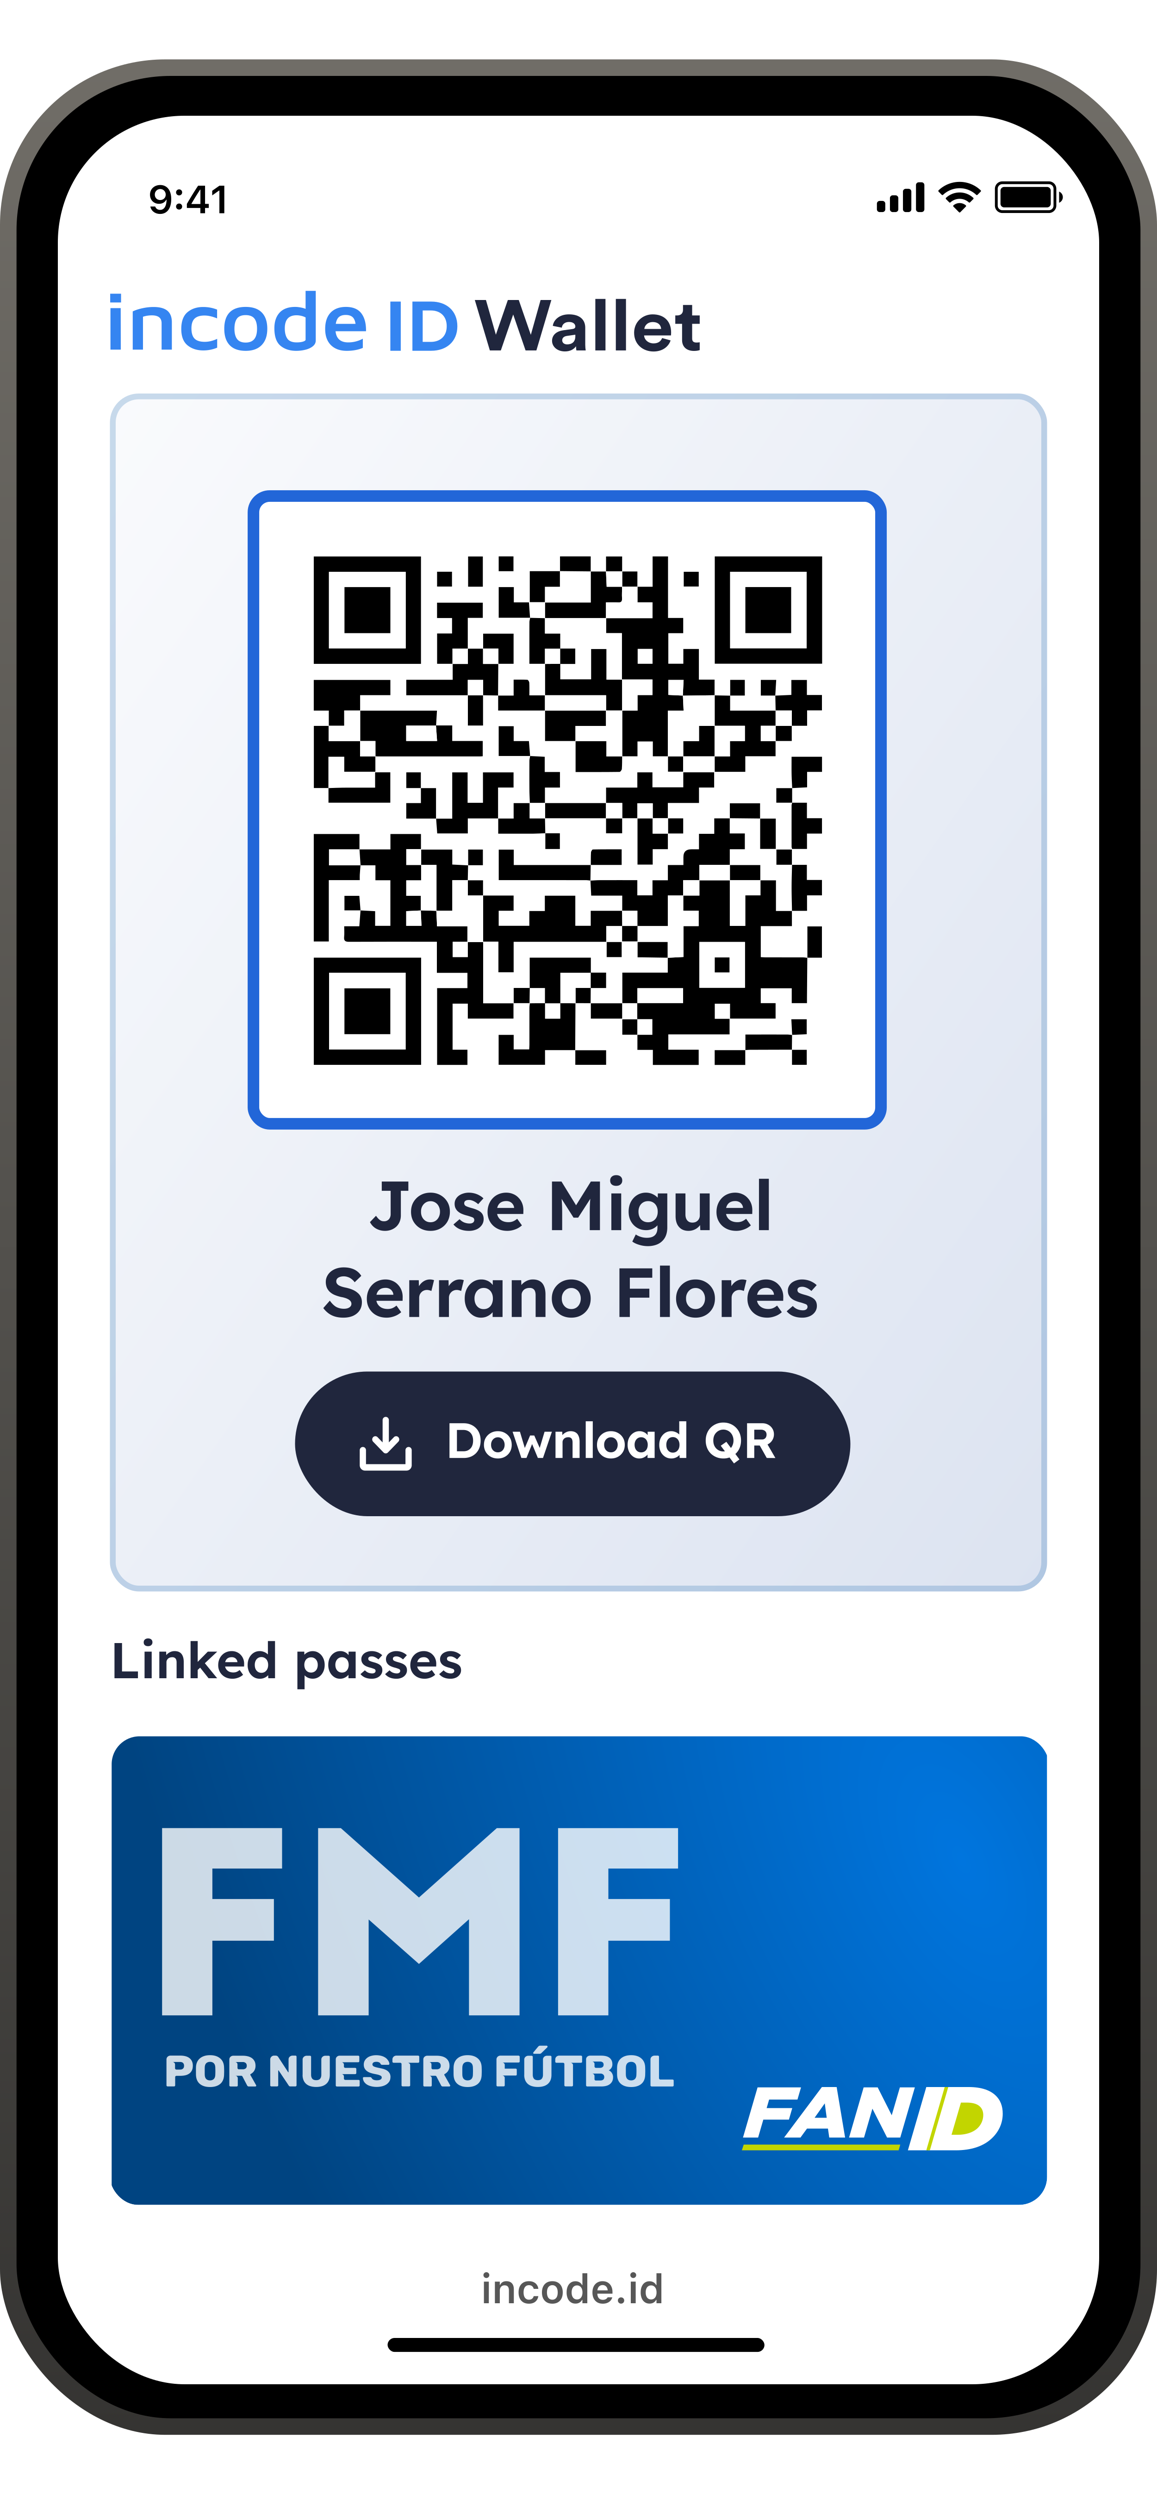 <svg xmlns="http://www.w3.org/2000/svg" width="200" height="432" fill="none">
  <g clip-path="url(#a)">
    <rect width="200" height="410.476" y="10.262" fill="url(#b)" rx="28.571"/>
    <rect width="194.286" height="404.762" x="2.857" y="13.119" fill="#000" rx="26.667"/>
    <rect width="180" height="392" x="10" y="20" fill="#fff" rx="21.905"/>
    <rect width="162" height="207" x="19" y="68" fill="url(#c)" rx="5"/>
    <rect width="108.476" height="108.476" x="43.81" y="85.715" fill="#fff" rx="2.81"/>
    <path fill="#fff" d="M107.539 98.75v-2.589h-2.779v2.595h-2.653v-2.612h-5.304V98.7h-5.228v5.348h2.61v-2.656h2.597v-2.704c1.78.018 3.56.033 5.342.05v5.386H94.22v2.7c-.865-.02-1.73-.041-2.6-.058-.062-.862-.124-1.721-.191-2.674h-2.615v-2.639H86.2v5.298h5.445c-.047.255-.13.513-.132.768-.012 1.856-.006 3.712-.006 5.568v1.621h2.712v5.459h-2.718c0-.835.023-1.516-.015-2.19-.011-.182-.202-.495-.325-.504-.762-.047-1.528-.024-2.38-.024v2.756h-2.698c.015-1.832.026-3.662.041-5.494h2.644v-5.207h-5.26v2.598h-2.655v-5.331h2.594v-2.624h-7.904v2.651h2.592v2.674h-2.58v5.236h2.685v2.759H70.22v2.674H80.87v5.233h2.618v-5.233c.871.014 1.742.029 2.618.041v2.6h8.107v5.269h5.274v5.356c2.598 0 5.099.009 7.603-.023.14 0 .378-.323.393-.51.055-.724.041-1.457.052-2.185h2.651v-2.565h2.653v2.563h2.624v2.659h2.609v-2.662h5.462v2.685h5.286v-2.694h5.231v-2.63h2.803v-2.633h2.653v-2.659h2.565v-2.656h-2.603v-2.598h-2.683v2.583c-.991.044-1.888.085-2.785.123l.158-2.715h-2.659v2.703h2.51l.056 2.604h-7.875v-2.606h2.539v-2.707h-2.522v2.727l-2.706-.053v-2.718h-2.712v-5.294h-2.685v2.547h-2.598v-5.277h2.574v-2.633h-2.624V96.149h-2.665v5.24h-2.63v-2.642h-2.638l.014.003Zm23.848 42.708v-2.641h-5.222v2.591h-2.694v2.674h-2.642v2.674h-1.316c-.917 0-1.375.446-1.375 1.337v1.378h-2.686v2.636h-2.659v2.603h-2.624v-2.624c-2.225 0-4.368-.006-6.514.003-.534 0-1.065.053-1.598.079.017-.903.032-1.809.05-2.712h5.353v-2.694c-1.686 0-3.333-.012-4.978.023-.115 0-.311.323-.32.505-.044.727-.029 1.457-.035 2.187H88.811v-2.659h-2.595v5.265h.856c4.735 0 9.473 0 14.208.003.264 0 .525.05.788.076.044.839.085 1.68.132 2.601h5.363v2.627h-5.451v2.592h-2.665v-5.199H94.18v2.642h-2.68v2.557h-5.295v-2.601h2.577v-2.624h-5.286v-2.639h-2.639c.018-.867.039-1.735.053-2.606h2.557v-2.706h-2.54v2.726l-2.746-.137v-2.583h-5.371v2.665h-2.592v-2.759h2.548v-2.604h-5.278v2.663H62.14c.064.979.126 1.864.184 2.75h-5.459v-2.783h5.272v-2.633h-7.899v18.574h2.598V152.08h5.353c0-.355-.014-.639.003-.923.033-.549.083-1.094.126-1.639h2.578v2.583h2.582v7.878h-2.635v-2.534l-2.525-.129c-.067-.847-.137-1.697-.205-2.521h-2.571v2.513h2.782c-.07.888-.137 1.776-.214 2.747H59.5c0 .662.048 1.249-.01 1.823-.068.684.181.862.852.859 4.738-.026 9.479-.014 14.217-.014h.962v5.377h5.28v2.641h-5.24v13.267h5.24v-2.624h-2.566v-7.963h2.633v2.586h7.893v-2.671h2.823c-.026.264-.073.531-.073.795-.006 2.125 0 4.251-.003 6.373 0 .285-.026.566-.038.827h-2.683v-2.515h-2.6v5.171h8.018v-2.533h5.237v2.539h5.324v-2.521h-5.348l.044-8.136c.888 0 1.774 0 2.662.003v2.668h5.412v-2.668c.88 0 1.756 0 2.636.003l-.023-.021v2.777h2.612v2.712h-2.607v-2.677h-2.591v2.656h2.609v2.624h2.671v2.604h7.922v-2.63h-5.251v-2.65h10.59v-2.689h-2.56v-2.615h2.642v2.571h7.872v-2.665h-2.566v-2.571h5.357v2.568h2.633v-.894c.017-2.316.038-4.632.055-6.954h2.531v-5.407h-2.513v5.427c-.264-.026-.525-.079-.789-.079-2.169-.006-4.342 0-6.511-.006-.255 0-.51-.026-.76-.038v-5.359h5.383v-2.636h2.618v-2.677h2.58v-2.659h-2.612v-2.61h-2.58v-2.65h-2.677v2.63h2.703c-.029 1.281-.079 2.562-.079 3.847 0 1.38.047 2.758.071 4.139h-2.78v-5.298h-2.706v-2.641h-5.271v-2.733h2.597v-2.723h-2.606v-2.636l5.26.05v5.254h2.694v-5.234h-2.712l.009.009Zm-58.643-5.268v-2.73h-2.51v2.715h2.522v2.601h-2.53v2.673h5.16l.193 2.566h5.286v-2.592h5.257v2.636c2.135 0 4.128.006 6.122-.003.677-.003 1.354-.05 2.029-.076v2.729h2.51v-2.718H94.26c-.02-.865-.038-1.732-.059-2.597h10.564v2.6h2.782v-2.6h2.653v8.009h2.624v-2.665h2.624v-2.712h2.648v-2.612h-2.648v-2.662h5.383v-2.662h2.621v-2.633h-5.336v2.592h-5.333v-2.583h-2.612v2.633h-5.4v2.677h-10.57v-2.683H96.8v-2.689h-2.633v-2.629c-.891-.047-1.71-.088-2.527-.129-.068-.833-.138-1.669-.211-2.583h-2.633v-2.575h-2.592v5.149h5.442c-.044.281-.124.566-.126.847-.012 1.68-.015 3.363 0 5.043.005.75.05 1.501.076 2.251h-2.809v2.665h-2.691v-5.362h2.676v-2.615h-5.289v5.26H80.83v-5.263h-2.656v7.998H75.37v-5.271h-2.627Zm64.19-.003 2.58-.135v-2.665h2.577v-2.615h-5.26c0 1.043-.014 2.037.003 3.034.015.797.068 1.592.103 2.389h-2.741v2.51h2.747c-.035.161-.106.326-.106.487-.006 2.369-.006 4.738 0 7.107 0 .137.053.275.079.407h2.58v-2.656h2.592v-2.656h-2.603v-2.677h-2.557c0-.842.003-1.686.006-2.527v-.003Zm-8.104 45.262c.291-.015.581-.042.868-.044 2.404-.009 4.808-.015 7.21-.018v2.612h2.547v-2.592h-2.565c.009-.859.02-1.715.026-2.577.839-.035 1.674-.073 2.53-.111v-2.589h-2.656c.05.944.094 1.83.141 2.718-.287-.026-.578-.076-.865-.076-1.97-.006-3.943-.003-5.913-.003h-1.299v2.703h-5.31v2.551h5.286v-2.574Zm-72.047-45.28v2.533h10.69v-5.248h-2.627v2.651c-1.918 0-3.724-.009-5.53.003-.85.005-1.7.049-2.55.076v-5.427h2.74v2.595h5.378v-2.668c.146.008.29.029.437.029h17.638c.164 0 .325-.021.49-.032v-2.636h-5.272v-2.686h-2.812l.015.012c.053-.85.102-1.7.155-2.577H62.251v-2.677h5.23v-2.627H54.238v5.298h2.598v2.642h-2.583v10.739h2.533-.003Zm15.987-21.455V96.158H54.239v18.556H72.77Zm.024 50.768h-18.55v18.526h18.553v-18.526h-.003Zm69.32-69.33h-18.558v18.538h18.558V96.152Zm-58.654 5.231v-5.222h-2.539v5.222h2.539Zm37.325-2.58h-2.589v2.542h2.589v-2.542Zm-42.652 2.55v-2.562h-2.574v2.562h2.574Zm8.071-5.21v2.563h2.554v-2.562h-2.554Z"/>
    <path fill="#000" d="M131.425 152.121h2.706v5.298h2.779l-.02-.021v2.633h-5.383v5.36c.246.011.504.038.759.038 2.17.003 4.342 0 6.512.006.264 0 .525.052.789.079l-.015-.018c-.021 2.316-.038 4.633-.059 6.952v.894h-2.633v-2.568h-5.356v2.571h2.565v2.665h-7.872v-2.571h-2.641v2.615h2.559v2.688h-10.59v2.651h5.251v2.63h-7.922v-2.604h-2.67v-2.624l-.021.021h2.606v-2.712h-2.612v-2.777h7.922v-2.568h-7.901v2.589c-.88 0-1.756 0-2.636-.003l.015.02v-5.312h7.857v-2.563l-.015.018c.889-.044 1.777-.091 2.75-.138v-5.339h2.616v-2.671h-2.657v-2.627l-.02.021h2.811v-2.656l-.017.017h5.295l-.021-.02v7.898h2.671v-5.271h2.624v-2.627l-.026.026Zm-2.651 10.654h-7.892v7.911h7.892v-7.911ZM62.321 157.322c.818.041 1.636.085 2.525.129v2.533h2.635v-7.878h-2.583v-2.582h-2.577l.006.005c-.058-.885-.117-1.77-.185-2.75h5.348v-2.662h5.277v2.604H70.22v2.759h2.591l-.017-.021v2.668h-2.569v2.665h2.525v2.539l-2.533.114v2.536h2.641l-.126-2.668c.903.027 1.81.053 2.712.077l-.023-.024.123 2.697h5.248v2.677h-2.54v2.639h2.601v-2.592h2.666v10.581h5.268l-.026-.026v2.671h-7.893v-2.586h-2.633v7.963h2.566v2.624h-5.24v-13.267h5.24v-2.641h-5.28v-5.377h-.962c-4.738 0-9.479-.012-14.217.014-.668.003-.92-.173-.853-.859.059-.574.012-1.161.012-1.823h2.61c.075-.971.143-1.859.213-2.748l-.006.006.003.003ZM110.181 101.392h2.63v-5.243h2.665v10.634h2.624v2.633h-2.574v5.277h2.597v-2.547h2.686v5.294h2.712v2.718l.02-.02c-1.835.023-3.67.05-5.506.073.047-.906.094-1.809.138-2.718h-2.642v2.589c.877.041 1.695.076 2.516.114.038.836.076 1.669.12 2.598h-2.712v7.913l.018-.02h-2.624v-2.563h-2.654v2.565h-2.65l.015.021v-7.934l-.018.018h2.659v-2.688h2.583v-2.692h-5.289v-8.004h-2.726v-2.615l-.024.023h8.045v-2.741h-2.595v-2.709l-.017.021.003.003Zm2.618 10.745h-2.565v2.545h2.565v-2.545ZM72.77 114.714H54.239V96.158h18.53v18.556h.002Zm-15.908-2.677h13.27V98.82h-13.27v13.217Z"/>
    <path fill="#000" d="M72.794 165.481v18.527h-18.55v-18.527h18.553-.003Zm-15.896 2.616v13.263h13.216v-13.263H56.897ZM142.115 96.152v18.538h-18.559V96.152h18.559Zm-15.903 2.65v13.223h13.229V98.803h-13.229ZM83.495 154.754h5.286v2.624h-2.577v2.6H91.5v-2.556h2.68v-2.642h5.268v5.198h2.665v-2.591h5.451l-.021-.018c.006.886.015 1.771.021 2.656h-2.768v2.736H88.793v5.265h-2.65v-5.312h-2.627v-7.984l-.02.024Z"/>
    <path fill="#000" d="M126.145 141.388v2.635h2.606v2.724h-2.598v2.733l.024-.024h-5.295v2.659l.018-.017h-2.812v2.656l.02-.021h-2.67v5.295h-5.26v-2.656h-2.639l.021.018v-2.627h-5.363c-.047-.921-.091-1.759-.132-2.601l-.011.012c.533-.029 1.064-.079 1.598-.082 2.143-.009 4.289-.003 6.514-.003v2.624h2.624v-2.604h2.659v-2.635h2.686v-1.378c0-.892.458-1.337 1.375-1.337h1.316v-2.674h2.642v-2.674h2.694l-.02-.02.003-.003ZM62.251 122.798h13.284c-.053.876-.105 1.727-.155 2.577h-5.166v2.665h5.342c-.068-.924-.13-1.803-.194-2.683h2.812v2.686h5.271v2.636c-.164.011-.325.032-.49.032H65.319c-.147 0-.29-.018-.437-.029l.017.02v-2.656h-2.656l.018.017v-5.292l-.012.018.003.009ZM99.447 181.463h-5.233v2.533h-8.019v-5.172h2.6v2.516h2.683c.012-.261.039-.545.039-.827 0-2.126 0-4.251.002-6.374 0-.264.047-.53.074-.794l-.03.026 2.663-.026v2.677h2.612v-2.674c.885.008 1.77.014 2.66.023l-.024-.026-.044 8.136.02-.018h-.003ZM110.201 141.388h-2.653l.015.023v-2.659h-2.815l.021.02v-2.676h5.4v-2.633h2.612v2.583h5.333v-2.592h5.336v2.633h-2.621v2.662h-5.383v2.662l.024-.02h-2.659l.02.02v-2.6h-2.659v2.6l.023-.023h.006ZM62.318 149.524c-.043.545-.093 1.09-.126 1.638-.017.285-.003.572-.003.924h-5.353v10.604h-2.598v-18.573h7.899v2.633h-5.272v2.782h5.462l-.006-.006-.003-.002ZM123.518 120.158l2.706.053-.015-.018v2.604h7.875l-.012-.018v2.657l.021-.021h-2.583v2.659h2.583l-.03-.026v2.63h-5.23v2.694h-5.286v-2.686l-.026.027h2.665v-2.642h2.577v-2.653h-5.242l.02.02v-5.297l-.02.02-.003-.003ZM75.371 141.464h2.803v-7.998h2.656v5.262h2.654v-5.259h5.289v2.615h-2.677v5.362l.023-.02h-5.254v2.592H75.58l-.193-2.566-.015.015v-.003ZM94.226 120.164v-5.459l-.027.026c.889-.008 1.774-.017 2.662-.023v2.668h5.31v-5.239h2.671v5.309h2.7v5.351l.018-.018h-2.809l.018.018v-2.659h-10.57l.027.026ZM86.113 120.182l-2.615-.044.02.02v-2.671H80.86v2.671l.02-.02H70.23v-2.674h8.021v-2.759l-.026.026h2.659v-2.659l-.018.021h2.657l-.021-.024v2.66h2.66l-.027-.027c-.015 1.833-.027 3.662-.041 5.494l.023-.02-.003.006Z"/>
    <path fill="#000" d="M56.836 125.433v-2.642h-2.598v-5.298h13.243v2.627h-5.23v2.677l.012-.018h-2.76v2.636h-2.688l.02.021v-.003Z"/>
    <path fill="#000" d="M56.78 136.172h-2.527v-10.739h2.586l-.02-.021v2.656h5.447l-.018-.017v2.656h2.656l-.017-.021v2.668H59.51v-2.594h-2.741v5.427l.017-.015h-.006ZM78.247 114.705H75.56v-5.236h2.58v-2.674H75.55v-2.65h7.905v2.624h-2.595v5.33l.017-.021h-2.659v2.659l.027-.026.003-.006ZM102.109 98.756h2.654l-.015-.024.117 2.66h2.695l-.018-.018c-.009.68-.059 1.36-.018 2.038.033.563-.184.721-.715.689-.642-.038-1.29-.009-2.061-.009v2.726l.023-.023H94.199l.027.026v-2.7h7.904v-5.386l-.021.02ZM102.106 149.459l-.049 2.712.008-.009c-.263-.023-.524-.073-.788-.073-4.735-.006-9.473-.003-14.208-.003h-.856v-5.266h2.595v2.659h13.316l-.021-.017.003-.003ZM72.811 149.478v-2.666h5.371v2.583c.97.05 1.859.094 2.747.138l-.014-.017-.056 2.603.02-.023h-2.688v5.274h-2.762l.024.024v-7.934h-2.657l.018.02-.003-.002ZM99.494 128.048H94.22v-5.269l-.02.018h10.569l-.018-.018v2.668h-5.277v2.627l.02-.023v-.003ZM134.011 120.205c.897-.041 1.797-.079 2.785-.123v-2.583h2.683v2.598h2.603v2.656h-2.565v2.659h-2.654l.015.021v-2.657h-2.812l.012.018c-.017-.868-.038-1.736-.056-2.604l-.014.012.003.003Z"/>
    <path fill="#000" d="M56.762 136.187c.85-.027 1.7-.071 2.55-.077 1.807-.011 3.613-.003 5.53-.003v-2.65h2.627v5.248H56.783v-2.533l-.018.018-.003-.003ZM107.545 130.689c-.012.73.003 1.46-.053 2.185-.014.187-.255.507-.393.51-2.501.032-5.004.023-7.602.023v-5.356l-.02.023h5.353v2.639h2.733l-.015-.021-.003-.003ZM86.096 141.443h2.691v-2.665h2.809l-.032-.023v2.659h2.659l-.02-.02c.02.864.037 1.732.058 2.597l.014-.015c-.677.027-1.351.074-2.028.08-1.994.011-3.985.003-6.122.003v-2.636l-.026.02h-.003ZM94.22 122.779h-8.107v-2.6l-.023.02h2.697v-2.756c.853 0 1.618-.023 2.38.024.124.009.314.322.326.504.038.677.015 1.355.015 2.19h2.718l-.027-.026v2.659l.02-.018v.003ZM115.449 144.023v2.712h-2.624v2.665h-2.624v-8.012l-.023.023h2.659l-.021-.02v2.659h2.66l-.027-.027Z"/>
    <path fill="#000" d="M91.593 138.778c-.027-.75-.07-1.501-.077-2.251a413.53 413.53 0 0 1 0-5.043c0-.284.083-.566.127-.847l-.006.006c.815.041 1.633.082 2.524.129v2.629h2.633v2.689h-2.598v2.683l.02-.021h-2.658l.032.024.003.002ZM136.931 138.711h2.553v2.677h2.604v2.656h-2.592v2.656h-2.58c-.026-.132-.079-.27-.079-.407-.006-2.369-.006-4.738 0-7.107 0-.161.067-.326.105-.487l-.011.009v.003ZM94.226 114.705h-2.712v-1.621c0-1.856-.006-3.712.005-5.568 0-.255.086-.513.132-.768l-.02.015 2.595.061-.027-.026v2.674h2.66v2.621h-2.66v2.638l.027-.026ZM136.907 157.417c-.026-1.381-.073-2.759-.07-4.14 0-1.281.05-2.562.079-3.846l-.02.017h2.577v2.61h2.612v2.659h-2.58v2.677h-2.618l.023.023h-.003ZM104.763 141.391H94.199l.02.02v-2.659l-.02.02h10.57l-.021-.02v2.659l.015-.02ZM91.651 106.748h-5.444v-5.298h2.612v2.639h2.615c.068.95.13 1.812.194 2.671l.023-.015v.003ZM136.91 181.384c-2.404.006-4.808.012-7.212.021-.29 0-.581.029-.868.044l.024.021v-2.704h1.298c1.971 0 3.944-.003 5.914.003.287 0 .577.05.865.077l-.015-.015-.029 2.574.02-.023.003.002ZM136.94 136.192c-.035-.797-.088-1.592-.103-2.389-.017-.994-.003-1.991-.003-3.034h5.26v2.615h-2.577v2.665l-2.58.135.006.008h-.003Z"/>
    <path fill="#000" d="M91.645 130.635h-5.441v-5.149h2.591v2.574h2.633c.076.915.144 1.751.211 2.583l.006-.008ZM123.544 130.684h-5.462l.029.026v-2.645h2.721v-2.632h2.706l-.02-.021v5.298l.026-.026ZM96.785 98.686v2.706h-2.597v2.656h-2.61V98.7h5.228l-.02-.017v.002ZM75.386 141.449h-5.16v-2.674h2.53v-2.6l-.015.014h2.63v5.272l.015-.012ZM83.519 112.096v-2.598h5.26v5.207h-2.645l.026.026v-2.659h-2.659l.02.024h-.002ZM107.545 173.348v2.668h-5.412v-2.668l-.021.02h5.448l-.015-.02ZM139.567 165.511v-5.427h2.512v5.406h-2.527l.015.018v.003ZM102.127 149.48c.006-.73-.009-1.46.035-2.187.012-.182.205-.502.32-.505 1.647-.032 3.292-.023 4.978-.023v2.694h-5.354l.018.018.003.003ZM131.387 141.458h2.712v5.233h-2.695v-5.253l-.017.02ZM131.404 141.437l-5.259-.052.02.02v-2.592h5.222v2.642l.017-.02v.002ZM99.426 181.48h5.348v2.522H99.45v-2.539l-.02.017h-.004Z"/>
    <path fill="#000" d="M102.13 98.735c-1.78-.017-3.56-.032-5.342-.05 0 0 .02.018.018.015v-2.556h5.303v2.612l.021-.02ZM126.153 149.48h5.272v2.641l.026-.026h-5.298l.021.02v-2.659l-.024.024h.003ZM128.827 181.448v2.571h-5.286v-2.55h5.31l-.024-.021ZM83.498 120.138v5.233H80.88v-5.233l-.02.02h2.659l-.021-.02ZM83.46 101.383h-2.54v-5.222h2.54v5.222ZM91.59 173.342h-2.823l.026.026v-2.659h2.797c-.009.888-.02 1.774-.03 2.662l.03-.026v-.003ZM107.545 141.391v2.6h-2.782v-2.6l-.015.02h2.815l-.015-.02h-.003ZM104.763 98.753V96.16h2.779v2.589l.021-.018h-2.815l.015.024v-.003ZM136.942 138.702h-2.747v-2.51h2.742l-.006-.008c0 .844-.003 1.685-.003 2.527l.012-.012.002.003ZM136.863 125.412v2.633h-2.802l.029.026v-2.659l-.021.021h2.815l-.015-.021h-.006ZM62.324 157.314h-2.782v-2.512h2.571c.068.824.135 1.671.205 2.518l.006-.009v.003ZM136.916 149.43h-2.703v-2.63h2.677v2.647l.023-.017h.003ZM120.783 98.806v2.542h-2.589v-2.542h2.589ZM78.13 101.356h-2.574v-2.562h2.574v2.562ZM80.856 152.115h2.64v2.639l.02-.024h-2.639v-2.635l-.02.023v-.003ZM80.93 149.529v-2.726h2.539v2.706h-2.554l.015.017v.003ZM94.258 143.991h2.521v2.718h-2.51v-2.73l-.011.015v-.003Z"/>
    <path fill="#000" d="M107.539 98.75h2.639v2.642l.017-.021h-2.659l.018.018v-2.66l-.021.018.006.003ZM115.449 141.414h2.648v2.612h-2.648l.027.027v-2.659l-.024.02h-.003ZM102.133 173.348c-.889 0-1.774 0-2.662-.003l.023.026v-2.656h2.639l-.021 2.656.021-.02v-.003ZM126.224 120.211v-2.727h2.521v2.706h-2.539l.018.021ZM86.204 96.144h2.554v2.562h-2.554v-2.562ZM72.756 136.175h-2.522v-2.715h2.51v2.73l.012-.015ZM110.184 178.795h-2.61v-2.656h2.592v2.676l.018-.02ZM136.934 178.845c-.047-.886-.091-1.771-.141-2.718h2.656v2.589c-.856.038-1.694.073-2.53.111l.015.015v.003ZM134.025 120.193h-2.509v-2.703h2.659c-.053.906-.106 1.812-.161 2.718l.014-.012-.003-.003ZM118.082 130.684v2.662h-2.609v-2.659l-.018.02h2.659l-.029-.026-.003.003ZM136.89 181.407h2.565v2.592h-2.548v-2.612l-.02.02h.003Z"/>
    <path fill="#fff" d="m102.112 173.368.021-2.656-.021.02h2.66v-2.659h-2.66l.021.021v-2.607h-10.57v5.245l.03-.02h-2.797v2.659h-5.269V162.79h-2.665v2.592h-2.6v-2.639H80.8v-2.677h-5.248c-.044-.958-.082-1.829-.123-2.697h2.761v-5.274h2.689v2.635h2.639v7.984h2.627v5.312h2.65v-5.265h16.002v-2.736h2.768l-.021-.017v2.659h2.656v-2.662l-.017.02h5.26v-5.295h2.67v2.627h2.657v2.671h-2.616v5.339c-.973.05-1.861.094-2.75.138v-2.73h-5.189v2.645c.349 0 .66-.003.97 0 1.411.02 2.821.044 4.231.067v2.563h-7.857v5.312h-5.448v.006Zm2.756-7.98h2.589v-2.601h-2.589v2.601ZM128.774 162.772v7.911h-7.892v-7.911h7.892Zm-5.221 2.671v2.586h2.548v-2.586h-2.548ZM126.156 152.095h5.298v2.627h-2.624v5.271h-2.671v-7.898h-.003Z"/>
    <path fill="#fff" d="M110.181 173.351v-2.589h7.901v2.568h-7.922l.021.021ZM126.177 149.456v2.659h-5.295v-2.659h5.295Z"/>
    <path fill="#fff" d="M118.091 154.754v-2.656h2.811v2.656h-2.811ZM72.794 149.456h2.656v7.934c-.903-.027-1.809-.053-2.712-.077l.015.015v-2.539h-2.525v-2.665h2.569v-2.668h-.003Z"/>
    <path fill="#fff" d="m72.738 157.313.126 2.668h-2.641v-2.536l2.533-.114-.015-.018h-.003ZM96.858 112.093v-2.621H94.2v-2.674h10.572v2.615h2.727v8.004h5.289v2.691h-2.583v2.689h-2.659v-5.351h-2.7v-5.309h-2.671v5.239h-5.31v-2.668l-.023.023h2.6v-2.659h-2.6l.02.021h-.003ZM118.111 130.71h-2.659v-7.913h2.712c-.044-.927-.082-1.762-.12-2.598l-.015.012 5.506-.073v5.298h-2.706v2.632h-2.721v2.645l.003-.003Z"/>
    <path fill="#fff" d="M107.56 130.71h-2.733v-2.639h-5.353v-2.627h5.277v-2.668h2.809v7.934ZM107.539 101.371h2.659v2.709h2.595v2.741h-8.045v-2.726c.771 0 1.416-.03 2.061.009.528.029.748-.126.716-.689-.039-.678.008-1.358.017-2.038l-.003-.006ZM118.044 120.199c-.821-.038-1.639-.073-2.516-.114v-2.589h2.642l-.138 2.718.012-.012v-.003ZM112.799 112.137v2.545h-2.566v-2.545h2.566ZM56.862 112.034V98.82h13.27v13.217h-13.27v-.003Zm10.62-2.624v-7.957h-7.934v7.957h7.933ZM56.897 168.097h13.217v13.263H56.897v-13.263Zm2.642 10.607h7.93v-7.922h-7.93v7.922ZM126.212 98.803h13.229v13.222h-13.229V98.803Zm2.633 10.601h7.916v-7.957h-7.916v7.957ZM107.539 157.369h2.639v2.656l.017-.02h-2.656l.021.017c-.006-.885-.015-1.77-.021-2.656v.003ZM62.263 128.071h-5.448v-2.656h2.689v-2.636h2.759v5.292ZM75.365 125.359c.065.88.126 1.759.194 2.683h-5.342v-2.665h5.166l-.018-.015v-.003Z"/>
    <path fill="#fff" d="M64.901 130.71h-2.656v-2.656h2.656v2.656ZM102.133 170.712h-2.639v2.656c-.885-.009-1.77-.015-2.659-.023l.02.02v-5.277h5.275l-.021-.021v2.66l.021-.021.003.006ZM96.838 173.348v2.674h-2.612v-2.677l-.027.026h2.66l-.021-.023ZM91.56 173.368c.01-.888.021-1.774.03-2.662l-.03.021h2.636v2.638l.027-.026-2.662.026v.003ZM107.563 141.414h-2.815v-2.659h2.815v2.659ZM115.473 141.391v2.659h-2.66v-2.659h2.66Z"/>
    <path fill="#fff" d="M112.837 141.414h-2.659v-2.601h2.659v2.601ZM123.518 130.71v-5.298h5.242v2.653h-2.577v2.642h-2.665v.003ZM136.881 125.436h-2.815v-2.657h2.812v2.657h.003Z"/>
    <path fill="#fff" d="M134.09 125.412v2.659h-2.583v-2.659h2.583ZM94.2 122.797v-2.659h10.569v2.659h-10.57ZM94.2 114.731v-2.638h2.658l-.02-.021v2.659l.023-.023c-.888.009-1.773.018-2.662.023ZM83.519 120.158h-2.66v-2.671h2.66v2.671ZM78.22 114.731v-2.659h2.66v2.659h-2.66ZM83.495 112.072h2.66v2.659h-2.66v-2.659ZM107.563 98.732v2.66h-2.695l-.117-2.66h2.815-.003ZM94.22 138.752v2.659h-2.66v-2.659h2.66Z"/>
    <path fill="#000" d="M94.2 173.369v-2.639h-2.636v-5.245h10.569v2.607h-5.274v5.277h-2.66ZM115.417 165.493c-1.41-.023-2.821-.047-4.231-.067-.311-.006-.621 0-.97 0v-2.645h5.189v2.73l.015-.015-.003-.003ZM104.871 165.385v-2.601h2.589v2.601h-2.589ZM107.542 160.011h2.656v2.662h-2.656v-2.662Z"/>
    <path fill="#000" d="M102.112 170.729v-2.659h2.659v2.659h-2.659ZM123.553 165.444h2.548v2.586h-2.548v-2.586ZM96.838 114.731v-2.659h2.6v2.659h-2.6ZM67.481 109.41h-7.933v-7.957h7.933v7.957ZM59.54 178.704v-7.922h7.93v7.922h-7.93ZM128.845 109.404v-7.957h7.916v7.957h-7.916Z"/>
    <rect width="108.476" height="108.476" x="43.81" y="85.715" stroke="#2266D8" stroke-width="2" rx="2.81"/>
    <rect width="96" height="25" x="51" y="237" fill="#20263D" rx="12.5"/>
    <path fill="#fff" fill-rule="evenodd" d="M66.678 244.835c.298 0 .54.249.54.557v3.855l.876-.906a.526.526 0 0 1 .762 0 .57.57 0 0 1 0 .788l-1.787 1.847a.528.528 0 0 1-.772.01l-1.797-1.857a.57.57 0 0 1 0-.788.526.526 0 0 1 .762 0l.877.906v-3.855c0-.308.242-.557.54-.557Zm-3.953 5.2c.297 0 .539.25.539.557v2.415h6.827v-2.415c0-.307.242-.557.54-.557.297 0 .538.25.538.557v2.6a.944.944 0 0 1-.263.657.884.884 0 0 1-.635.272h-7.187a.884.884 0 0 1-.635-.272.944.944 0 0 1-.264-.657v-2.6c0-.307.242-.557.54-.557Z" clip-rule="evenodd"/>
    <path fill="#fff" d="M77.7 251.938v-6h2.46c.44 0 .837.075 1.191.223.36.143.669.349.926.617.263.263.463.578.6.943.137.366.206.772.206 1.217 0 .44-.069.846-.206 1.218a2.766 2.766 0 0 1-.591.951 2.729 2.729 0 0 1-.926.617c-.36.143-.76.214-1.2.214H77.7Zm1.286-.934-.137-.223h1.268c.257 0 .489-.043.694-.128.206-.092.38-.215.523-.369.149-.16.26-.354.335-.583.074-.228.111-.483.111-.763s-.037-.531-.111-.754a1.55 1.55 0 0 0-.335-.583 1.416 1.416 0 0 0-.523-.368 1.682 1.682 0 0 0-.694-.137h-1.294l.163-.206v4.114Zm7.08 1.02c-.464 0-.878-.1-1.244-.3a2.33 2.33 0 0 1-.857-.84 2.378 2.378 0 0 1-.308-1.217c0-.457.102-.86.308-1.209a2.33 2.33 0 0 1 .857-.84c.366-.205.78-.308 1.243-.308.457 0 .866.103 1.226.308.366.206.651.486.857.84.206.349.309.752.309 1.209 0 .457-.103.863-.309 1.217a2.246 2.246 0 0 1-.857.84c-.36.2-.769.3-1.226.3Zm0-1.063c.222 0 .422-.054.6-.163a1.15 1.15 0 0 0 .41-.462c.103-.2.155-.423.155-.669 0-.251-.052-.474-.154-.669a1.077 1.077 0 0 0-.412-.462 1.077 1.077 0 0 0-.6-.172c-.228 0-.431.057-.608.172a1.214 1.214 0 0 0-.42.462 1.345 1.345 0 0 0-.146.669 1.37 1.37 0 0 0 .146.669c.102.194.242.348.42.462.177.109.38.163.608.163Zm4.058.977-1.517-4.534h1.269l.925 3.086-.188-.026 1.02-2.408h.72l1.063 2.417-.206.017.926-3.086h1.268l-1.543 4.534h-.883l-1.07-2.58.136.018L91 251.938h-.875Zm5.902 0v-4.534h1.165l.035.926-.24.103c.063-.206.174-.392.334-.557.166-.172.363-.309.591-.412.229-.103.469-.154.72-.154.343 0 .629.068.858.206.234.137.408.345.522.625.12.275.18.615.18 1.02v2.777h-1.217v-2.682c0-.206-.028-.378-.086-.515a.574.574 0 0 0-.265-.3.724.724 0 0 0-.429-.085c-.137 0-.266.022-.386.068a.843.843 0 0 0-.3.18 1.06 1.06 0 0 0-.197.274.818.818 0 0 0-.068.335v2.725h-1.217Zm5.223 0v-6.342h1.217v6.342h-1.217Zm4.359.086c-.463 0-.877-.1-1.243-.3a2.325 2.325 0 0 1-.857-.84 2.376 2.376 0 0 1-.309-1.217c0-.457.103-.86.309-1.209.211-.354.497-.634.857-.84.366-.205.78-.308 1.243-.308.457 0 .866.103 1.226.308.365.206.651.486.857.84.206.349.308.752.308 1.209 0 .457-.102.863-.308 1.217a2.253 2.253 0 0 1-.857.84c-.36.2-.769.3-1.226.3Zm0-1.063c.223 0 .423-.054.6-.163a1.15 1.15 0 0 0 .411-.462c.103-.2.155-.423.155-.669a1.41 1.41 0 0 0-.155-.669 1.076 1.076 0 0 0-.411-.462 1.077 1.077 0 0 0-.6-.172c-.229 0-.431.057-.609.172a1.217 1.217 0 0 0-.42.462 1.35 1.35 0 0 0-.145.669c-.006.246.043.469.145.669.103.194.243.348.42.462.178.109.38.163.609.163Zm4.886 1.063a1.78 1.78 0 0 1-1.02-.308 2.177 2.177 0 0 1-.72-.84 2.69 2.69 0 0 1-.265-1.218c0-.457.088-.86.265-1.208.183-.354.429-.632.738-.832a1.86 1.86 0 0 1 1.054-.308c.223 0 .426.034.608.103.189.063.352.151.489.265.143.115.263.246.36.395.097.148.166.308.206.48l-.257-.043v-1.106h1.208v4.534h-1.226v-1.088l.275-.026c-.046.16-.12.312-.223.454a1.766 1.766 0 0 1-.386.386 2.008 2.008 0 0 1-.506.266 1.876 1.876 0 0 1-.6.094Zm.335-1.054c.228 0 .428-.054.6-.163.171-.109.303-.26.394-.454.097-.2.146-.432.146-.695a1.5 1.5 0 0 0-.146-.677 1.059 1.059 0 0 0-.394-.454 1.06 1.06 0 0 0-.6-.171c-.223 0-.42.057-.592.171-.165.109-.297.26-.394.454a1.5 1.5 0 0 0-.146.677c0 .263.049.495.146.695.097.194.229.345.394.454.172.109.369.163.592.163Zm5.208 1.054c-.394 0-.749-.1-1.063-.3a2.197 2.197 0 0 1-.746-.831 2.71 2.71 0 0 1-.265-1.226c0-.451.088-.854.265-1.209.183-.354.429-.634.738-.84a1.916 1.916 0 0 1 1.071-.308c.211 0 .414.034.609.103.2.063.377.151.531.265.16.115.289.243.386.386a.863.863 0 0 1 .163.437l-.309.052v-2.957h1.217v6.342h-1.148l-.052-1.045.24.025a.833.833 0 0 1-.154.412 1.491 1.491 0 0 1-.369.36 1.916 1.916 0 0 1-1.114.334Zm.274-1.011c.229 0 .429-.057.6-.172.172-.114.306-.271.403-.471.097-.2.146-.434.146-.703 0-.263-.049-.494-.146-.694a1.091 1.091 0 0 0-.403-.472 1.056 1.056 0 0 0-.6-.171 1.06 1.06 0 0 0-.6.171 1.122 1.122 0 0 0-.394.472 1.66 1.66 0 0 0-.137.694c0 .269.046.503.137.703.097.2.229.357.394.471.172.115.372.172.6.172Zm10.565 1.868-2.288-3.06.968-.677 2.263 3.043-.943.694Zm-1.834-.857c-.44 0-.846-.077-1.217-.231a3.08 3.08 0 0 1-.977-.643 2.92 2.92 0 0 1-.634-.986 3.397 3.397 0 0 1-.223-1.243c0-.451.074-.863.223-1.234a2.92 2.92 0 0 1 .634-.986c.28-.28.606-.497.977-.651a3.145 3.145 0 0 1 1.217-.232c.446 0 .852.078 1.217.232.372.154.695.371.969.651.28.28.494.609.643.986.148.377.223.789.223 1.234 0 .446-.075.857-.223 1.235a2.865 2.865 0 0 1-.643.985 2.9 2.9 0 0 1-.969.652 3.102 3.102 0 0 1-1.217.231Zm0-1.217c.252 0 .483-.046.694-.137a1.56 1.56 0 0 0 .558-.394 1.89 1.89 0 0 0 .36-.6c.091-.229.137-.48.137-.755 0-.274-.046-.525-.137-.754a1.763 1.763 0 0 0-.36-.591 1.551 1.551 0 0 0-.558-.395 1.64 1.64 0 0 0-.694-.145c-.251 0-.483.048-.694.145a1.648 1.648 0 0 0-.557.395c-.16.165-.283.362-.369.591-.08.229-.12.48-.12.754 0 .275.04.526.12.755.086.228.209.428.369.6a1.66 1.66 0 0 0 1.251.531Zm4.097 1.131v-6h2.658c.371 0 .708.086 1.011.258.303.165.54.391.711.677.178.285.266.611.266.977 0 .36-.088.688-.266.986a1.888 1.888 0 0 1-.711.694c-.303.171-.64.257-1.011.257h-1.415v2.151h-1.243Zm3.403 0-1.525-2.708 1.32-.214 1.697 2.931-1.492-.009Zm-2.16-3.197h1.355a.761.761 0 0 0 .402-.103.73.73 0 0 0 .275-.3.996.996 0 0 0 .094-.437.86.86 0 0 0-.111-.445.743.743 0 0 0-.326-.292 1.067 1.067 0 0 0-.497-.111h-1.192v1.688Z"/>
    <path fill="#20263D" d="M66.544 212.692a3.18 3.18 0 0 1-.84-.108 3.18 3.18 0 0 1-.72-.3 2.752 2.752 0 0 1-.588-.468 2.927 2.927 0 0 1-.444-.636l1.044-1.092c.136.184.26.34.372.468.12.12.232.216.336.288.112.072.224.124.336.156.112.024.232.036.36.036.224 0 .42-.052.588-.156a.985.985 0 0 0 .396-.432c.096-.184.144-.396.144-.636v-4.044h-1.536v-1.596h4.596v1.596h-1.296v4.248c0 .4-.068.764-.204 1.092a2.508 2.508 0 0 1-.576.852c-.248.232-.54.412-.876.54a2.98 2.98 0 0 1-1.092.192Zm7.879 0c-.648 0-1.228-.14-1.74-.42a3.254 3.254 0 0 1-1.2-1.176c-.288-.496-.432-1.064-.432-1.704 0-.64.144-1.204.432-1.692a3.254 3.254 0 0 1 1.2-1.176c.512-.288 1.092-.432 1.74-.432.64 0 1.212.144 1.716.432.512.288.912.68 1.2 1.176.288.488.432 1.052.432 1.692 0 .64-.144 1.208-.432 1.704a3.139 3.139 0 0 1-1.2 1.176c-.504.28-1.076.42-1.716.42Zm0-1.488c.312 0 .592-.076.84-.228.248-.16.44-.376.576-.648.144-.28.216-.592.216-.936a1.97 1.97 0 0 0-.216-.936 1.516 1.516 0 0 0-.576-.648 1.516 1.516 0 0 0-.84-.24c-.32 0-.604.08-.852.24-.248.16-.444.376-.588.648a1.877 1.877 0 0 0-.204.936c-.008.344.06.656.204.936.144.272.34.488.588.648.248.152.532.228.852.228Zm6.648 1.488c-.592 0-1.12-.096-1.584-.288a2.889 2.889 0 0 1-1.104-.816l1.056-.912c.248.264.524.456.828.576.304.112.608.168.912.168.12 0 .228-.012.324-.036a1.01 1.01 0 0 0 .264-.12.503.503 0 0 0 .156-.192c.04-.08.06-.164.06-.252a.492.492 0 0 0-.216-.42 3.066 3.066 0 0 0-.372-.144 7.184 7.184 0 0 0-.648-.204 5.844 5.844 0 0 1-1.044-.36 2.5 2.5 0 0 1-.672-.48 2.024 2.024 0 0 1-.336-.54c-.072-.2-.108-.42-.108-.66 0-.288.064-.548.192-.78.128-.24.304-.444.528-.612.232-.168.496-.296.792-.384.296-.096.608-.144.936-.144.328 0 .648.04.96.12.312.08.6.196.864.348.272.144.508.316.708.516l-.912 1.008a2.938 2.938 0 0 0-.492-.372c-.176-.112-.36-.2-.552-.264a1.653 1.653 0 0 0-.516-.096c-.136 0-.26.012-.372.036a.794.794 0 0 0-.264.108.489.489 0 0 0-.168.192.585.585 0 0 0 .012.492c.048.08.112.148.192.204a3.3 3.3 0 0 0 .384.168c.176.064.412.136.708.216.384.104.708.22.972.348.272.128.488.276.648.444.136.144.236.308.3.492s.096.388.096.612c0 .392-.112.744-.336 1.056a2.197 2.197 0 0 1-.9.72 3.201 3.201 0 0 1-1.296.252Zm6.641 0c-.688 0-1.288-.14-1.8-.42a3.08 3.08 0 0 1-1.2-1.152c-.288-.488-.432-1.048-.432-1.68 0-.488.08-.936.24-1.344.16-.408.384-.76.672-1.056a2.896 2.896 0 0 1 1.02-.696c.4-.168.832-.252 1.296-.252.432 0 .832.08 1.2.24.368.152.684.372.948.66.272.28.48.612.624.996.144.384.208.804.192 1.26l-.012.528h-5.1l-.276-1.044h3.972l-.192.216v-.264a1.122 1.122 0 0 0-.216-.588 1.214 1.214 0 0 0-.468-.408 1.429 1.429 0 0 0-.648-.144c-.352 0-.652.068-.9.204-.24.136-.424.336-.552.6-.128.264-.192.584-.192.96 0 .384.08.716.24.996.168.28.4.5.696.66.304.152.66.228 1.068.228.28 0 .536-.044.768-.132.232-.088.48-.24.744-.456l.816 1.14a3.637 3.637 0 0 1-.768.528c-.28.136-.568.24-.864.312a3.697 3.697 0 0 1-.876.108Zm7.703-.12v-8.4h1.644l3.061 4.98-1.08-.012 3.096-4.968h1.572v8.4h-1.764v-2.88c0-.72.016-1.368.048-1.944.04-.576.104-1.148.192-1.716l.216.564-2.46 3.816h-.793l-2.412-3.792.204-.588c.089.536.149 1.088.18 1.656.04.56.06 1.228.06 2.004v2.88h-1.764Zm10.263 0v-6.348h1.704v6.348h-1.704Zm.84-7.656c-.328 0-.584-.08-.768-.24-.184-.16-.276-.388-.276-.684 0-.272.092-.492.276-.66.192-.176.448-.264.768-.264.328 0 .584.084.768.252.184.16.276.384.276.672 0 .28-.096.504-.288.672-.184.168-.436.252-.756.252Zm5.459 10.416c-.504 0-1-.076-1.488-.228-.488-.144-.884-.332-1.188-.564l.6-1.224c.16.112.344.212.552.3.208.088.424.156.648.204.232.048.468.072.708.072.416 0 .756-.064 1.02-.192.272-.128.476-.32.612-.576.136-.248.204-.568.204-.96v-1.104l.288.06c-.048.264-.18.508-.396.732a2.48 2.48 0 0 1-.816.528 2.75 2.75 0 0 1-1.008.192c-.592 0-1.116-.136-1.572-.408a2.93 2.93 0 0 1-1.08-1.128c-.264-.48-.396-1.032-.396-1.656 0-.64.128-1.204.384-1.692.264-.496.62-.884 1.068-1.164a2.838 2.838 0 0 1 1.548-.432 2.716 2.716 0 0 1 1.296.324c.192.096.36.208.504.336.152.12.276.252.372.396.096.144.156.288.18.432l-.348.096.048-1.452h1.632v5.868c0 .52-.076.98-.228 1.38-.152.4-.376.736-.672 1.008-.288.28-.644.492-1.068.636a4.275 4.275 0 0 1-1.404.216Zm.048-4.128c.336 0 .628-.076.876-.228.256-.152.452-.364.588-.636.136-.272.204-.592.204-.96 0-.36-.068-.676-.204-.948a1.492 1.492 0 0 0-.588-.648 1.643 1.643 0 0 0-.876-.228c-.328 0-.62.08-.876.24a1.53 1.53 0 0 0-.576.636 2.094 2.094 0 0 0-.204.948c0 .36.068.68.204.96.136.272.328.484.576.636.256.152.548.228.876.228Zm6.989 1.488c-.464 0-.864-.1-1.2-.3a2.106 2.106 0 0 1-.768-.876c-.176-.384-.264-.844-.264-1.38v-3.912h1.704v3.636c0 .288.048.54.144.756.096.208.232.368.408.48.176.112.392.168.648.168.184 0 .356-.028.516-.084a1.198 1.198 0 0 0 .672-.66c.064-.152.096-.316.096-.492v-3.804h1.704v6.348h-1.62l-.06-1.308.312-.144a2.134 2.134 0 0 1-.48.804c-.224.24-.492.428-.804.564a2.495 2.495 0 0 1-1.008.204Zm8.269 0c-.688 0-1.288-.14-1.8-.42a3.08 3.08 0 0 1-1.2-1.152c-.288-.488-.432-1.048-.432-1.68 0-.488.08-.936.24-1.344.16-.408.384-.76.672-1.056a2.896 2.896 0 0 1 1.02-.696c.4-.168.832-.252 1.296-.252.432 0 .832.08 1.2.24.368.152.684.372.948.66.272.28.48.612.624.996.144.384.208.804.192 1.26l-.012.528h-5.1l-.276-1.044h3.972l-.192.216v-.264a1.122 1.122 0 0 0-.216-.588 1.214 1.214 0 0 0-.468-.408 1.429 1.429 0 0 0-.648-.144c-.352 0-.652.068-.9.204-.24.136-.424.336-.552.6-.128.264-.192.584-.192.96 0 .384.08.716.24.996.168.28.4.5.696.66.304.152.66.228 1.068.228.28 0 .536-.044.768-.132.232-.088.48-.24.744-.456l.816 1.14a3.637 3.637 0 0 1-.768.528c-.28.136-.568.24-.864.312a3.697 3.697 0 0 1-.876.108Zm3.913-.12v-8.88h1.704v8.88h-1.704Zm-71.854 15.12c-.52 0-.996-.064-1.428-.192a3.705 3.705 0 0 1-1.14-.564 4.514 4.514 0 0 1-.888-.9l1.128-1.284c.392.544.78.916 1.164 1.116.392.192.816.288 1.272.288.248 0 .468-.032.66-.096.2-.072.356-.172.468-.3a.67.67 0 0 0 .168-.456.722.722 0 0 0-.084-.348.827.827 0 0 0-.24-.288 1.54 1.54 0 0 0-.372-.228 2.603 2.603 0 0 0-.48-.18 3.813 3.813 0 0 0-.576-.132 7.042 7.042 0 0 1-1.176-.372 2.945 2.945 0 0 1-.84-.552 2.238 2.238 0 0 1-.504-.756 2.708 2.708 0 0 1-.156-.948c0-.36.08-.692.24-.996.16-.312.38-.58.66-.804.288-.224.616-.396.984-.516.376-.12.772-.18 1.188-.18.512 0 .96.06 1.344.18.384.112.716.276.996.492.288.216.528.48.72.792l-1.14 1.104a2.846 2.846 0 0 0-.552-.564 1.945 1.945 0 0 0-.636-.336 2.054 2.054 0 0 0-.696-.12c-.264 0-.492.036-.684.108-.192.064-.344.16-.456.288a.718.718 0 0 0-.156.468c0 .144.036.272.108.384.072.112.176.212.312.3.136.08.3.152.492.216s.404.12.636.168c.44.088.836.204 1.188.348s.652.32.9.528c.256.2.452.44.588.72.136.272.204.58.204.924 0 .568-.136 1.052-.408 1.452-.272.4-.648.708-1.128.924-.48.208-1.04.312-1.68.312Zm7.5 0c-.687 0-1.287-.14-1.8-.42a3.08 3.08 0 0 1-1.2-1.152c-.287-.488-.431-1.048-.431-1.68 0-.488.08-.936.24-1.344.16-.408.384-.76.672-1.056a2.896 2.896 0 0 1 1.02-.696c.4-.168.832-.252 1.296-.252.432 0 .832.08 1.2.24.368.152.684.372.948.66.272.28.48.612.624.996.144.384.208.804.192 1.26l-.012.528h-5.1l-.276-1.044h3.972l-.192.216v-.264a1.122 1.122 0 0 0-.216-.588 1.214 1.214 0 0 0-.468-.408 1.429 1.429 0 0 0-.648-.144c-.352 0-.652.068-.9.204-.24.136-.424.336-.552.6-.128.264-.192.584-.192.96 0 .384.08.716.24.996.168.28.4.5.696.66.304.152.66.228 1.068.228.28 0 .536-.044.768-.132.232-.088.48-.24.744-.456l.816 1.14a3.637 3.637 0 0 1-.768.528c-.28.136-.568.24-.864.312a3.697 3.697 0 0 1-.876.108Zm3.902-.12v-6.348h1.644l.06 2.04-.288-.42c.096-.328.252-.624.468-.888a2.38 2.38 0 0 1 .756-.636c.296-.152.604-.228.924-.228.136 0 .268.012.396.036.128.024.236.052.324.084l-.456 1.872a1.602 1.602 0 0 0-.348-.12 1.48 1.48 0 0 0-.42-.06c-.192 0-.372.036-.54.108-.16.064-.3.16-.42.288-.12.12-.216.264-.288.432a1.538 1.538 0 0 0-.096.552v3.288h-1.716Zm5.144 0v-6.348h1.644l.06 2.04-.288-.42c.096-.328.252-.624.468-.888a2.38 2.38 0 0 1 .756-.636c.296-.152.604-.228.924-.228.136 0 .268.012.396.036.128.024.236.052.324.084l-.456 1.872a1.602 1.602 0 0 0-.348-.12 1.48 1.48 0 0 0-.42-.06c-.192 0-.372.036-.54.108-.16.064-.3.16-.42.288-.12.12-.216.264-.288.432a1.538 1.538 0 0 0-.096.552v3.288h-1.716Zm7.25.12a2.484 2.484 0 0 1-1.427-.432 3.022 3.022 0 0 1-1.008-1.176c-.248-.496-.372-1.064-.372-1.704 0-.64.124-1.204.372-1.692.256-.496.6-.884 1.032-1.164a2.6 2.6 0 0 1 1.476-.432c.312 0 .596.048.852.144.264.088.492.212.684.372.2.16.368.344.504.552.136.208.232.432.288.672l-.36-.06v-1.548h1.692v6.348h-1.716v-1.524l.384-.036a2.045 2.045 0 0 1-.312.636c-.144.2-.324.38-.54.54a2.832 2.832 0 0 1-.708.372 2.64 2.64 0 0 1-.84.132Zm.469-1.476c.32 0 .6-.076.84-.228.24-.152.424-.364.552-.636a2.2 2.2 0 0 0 .204-.972c0-.36-.068-.676-.204-.948a1.478 1.478 0 0 0-.552-.636c-.24-.16-.52-.24-.84-.24-.312 0-.588.08-.828.24a1.591 1.591 0 0 0-.552.636 2.094 2.094 0 0 0-.204.948c0 .368.068.692.204.972.136.272.32.484.552.636.24.152.516.228.828.228Zm4.854 1.356v-6.348h1.632l.048 1.296-.336.144c.088-.288.244-.548.468-.78.232-.24.508-.432.828-.576a2.43 2.43 0 0 1 1.008-.216c.48 0 .88.096 1.2.288.328.192.572.484.732.876.168.384.252.86.252 1.428v3.888H92.59v-3.756c0-.288-.04-.528-.12-.72a.803.803 0 0 0-.372-.42c-.16-.096-.36-.136-.6-.12-.192 0-.372.032-.54.096-.16.056-.3.14-.42.252-.112.112-.204.24-.276.384a1.14 1.14 0 0 0-.096.468v3.816H88.461Zm10.3.12c-.649 0-1.229-.14-1.74-.42a3.254 3.254 0 0 1-1.2-1.176c-.289-.496-.433-1.064-.433-1.704 0-.64.144-1.204.432-1.692a3.254 3.254 0 0 1 1.2-1.176c.512-.288 1.092-.432 1.74-.432.64 0 1.212.144 1.716.432.512.288.912.68 1.2 1.176.288.488.432 1.052.432 1.692 0 .64-.144 1.208-.432 1.704a3.139 3.139 0 0 1-1.2 1.176c-.504.28-1.076.42-1.716.42Zm0-1.488c.311 0 .591-.076.84-.228.247-.16.439-.376.575-.648.144-.28.216-.592.216-.936a1.97 1.97 0 0 0-.216-.936 1.515 1.515 0 0 0-.576-.648 1.516 1.516 0 0 0-.84-.24c-.32 0-.604.08-.852.24-.248.16-.444.376-.588.648a1.877 1.877 0 0 0-.204.936c-.008.344.06.656.204.936.144.272.34.488.588.648.248.152.532.228.852.228Zm8.314 1.368v-8.4h1.8v8.4h-1.8Zm.828-3.336v-1.548h4.344v1.548h-4.344Zm0-3.444v-1.62h4.848v1.62h-4.848Zm6.185 6.78v-8.88h1.704v8.88h-1.704Zm6.15.12c-.648 0-1.228-.14-1.74-.42a3.254 3.254 0 0 1-1.2-1.176c-.288-.496-.432-1.064-.432-1.704 0-.64.144-1.204.432-1.692a3.254 3.254 0 0 1 1.2-1.176c.512-.288 1.092-.432 1.74-.432.64 0 1.212.144 1.716.432.512.288.912.68 1.2 1.176.288.488.432 1.052.432 1.692 0 .64-.144 1.208-.432 1.704a3.139 3.139 0 0 1-1.2 1.176c-.504.28-1.076.42-1.716.42Zm0-1.488c.312 0 .592-.076.84-.228.248-.16.44-.376.576-.648.144-.28.216-.592.216-.936a1.97 1.97 0 0 0-.216-.936 1.516 1.516 0 0 0-.576-.648 1.516 1.516 0 0 0-.84-.24c-.32 0-.604.08-.852.24-.248.16-.444.376-.588.648a1.877 1.877 0 0 0-.204.936c-.008.344.06.656.204.936.144.272.34.488.588.648.248.152.532.228.852.228Zm4.513 1.368v-6.348h1.644l.06 2.04-.288-.42c.096-.328.252-.624.468-.888a2.38 2.38 0 0 1 .756-.636c.296-.152.604-.228.924-.228.136 0 .268.012.396.036.128.024.236.052.324.084l-.456 1.872a1.602 1.602 0 0 0-.348-.12 1.48 1.48 0 0 0-.42-.06c-.192 0-.372.036-.54.108-.16.064-.3.16-.42.288-.12.12-.216.264-.288.432a1.538 1.538 0 0 0-.096.552v3.288h-1.716Zm7.886.12c-.688 0-1.288-.14-1.8-.42a3.08 3.08 0 0 1-1.2-1.152c-.288-.488-.432-1.048-.432-1.68 0-.488.08-.936.24-1.344.16-.408.384-.76.672-1.056a2.896 2.896 0 0 1 1.02-.696c.4-.168.832-.252 1.296-.252.432 0 .832.08 1.2.24.368.152.684.372.948.66.272.28.48.612.624.996.144.384.208.804.192 1.26l-.012.528h-5.1l-.276-1.044h3.972l-.192.216v-.264a1.122 1.122 0 0 0-.216-.588 1.214 1.214 0 0 0-.468-.408 1.429 1.429 0 0 0-.648-.144c-.352 0-.652.068-.9.204-.24.136-.424.336-.552.6-.128.264-.192.584-.192.96 0 .384.08.716.24.996.168.28.4.5.696.66.304.152.66.228 1.068.228.28 0 .536-.044.768-.132.232-.088.48-.24.744-.456l.816 1.14a3.637 3.637 0 0 1-.768.528c-.28.136-.568.24-.864.312a3.697 3.697 0 0 1-.876.108Zm6.038 0c-.592 0-1.12-.096-1.584-.288a2.889 2.889 0 0 1-1.104-.816l1.056-.912c.248.264.524.456.828.576.304.112.608.168.912.168.12 0 .228-.012.324-.036a1.01 1.01 0 0 0 .264-.12.503.503 0 0 0 .156-.192c.04-.08.06-.164.06-.252a.492.492 0 0 0-.216-.42 3.066 3.066 0 0 0-.372-.144 7.184 7.184 0 0 0-.648-.204 5.844 5.844 0 0 1-1.044-.36 2.5 2.5 0 0 1-.672-.48 2.024 2.024 0 0 1-.336-.54c-.072-.2-.108-.42-.108-.66 0-.288.064-.548.192-.78.128-.24.304-.444.528-.612.232-.168.496-.296.792-.384.296-.096.608-.144.936-.144.328 0 .648.04.96.12.312.08.6.196.864.348.272.144.508.316.708.516l-.912 1.008a2.938 2.938 0 0 0-.492-.372c-.176-.112-.36-.2-.552-.264a1.653 1.653 0 0 0-.516-.096c-.136 0-.26.012-.372.036a.794.794 0 0 0-.264.108.489.489 0 0 0-.168.192.585.585 0 0 0 .012.492c.048.08.112.148.192.204a3.3 3.3 0 0 0 .384.168c.176.064.412.136.708.216.384.104.708.22.972.348.272.128.488.276.648.444.136.144.236.308.3.492s.096.388.096.612c0 .392-.112.744-.336 1.056a2.197 2.197 0 0 1-.9.72 3.201 3.201 0 0 1-1.296.252Z"/>
    <rect width="161" height="206" x="19.5" y="68.5" stroke="#0158A6" stroke-opacity=".2" rx="4.5"/>
    <g clip-path="url(#d)">
      <g filter="url(#e)">
        <rect width="162" height="83" x="19.301" y="298.105" fill="url(#f)" rx="4.825"/>
      </g>
      <path fill="#fff" d="M130.954 360.7h7.512l-.617 2.105h-4.897l-.429 1.473h4.427l-.577 1.994h-4.426l-.899 3.096h-2.615l2.522-8.668h-.001ZM142.074 360.639h2.549l1.462 8.729h-2.737l-.228-1.548h-3.622l-1.127 1.548h-2.83l6.533-8.729Zm.831 5.312-.336-2.489-1.757 2.489h2.093ZM149.289 360.7h2.428l2.428 4.817 1.409-4.817h2.588l-2.522 8.668h-2.28l-2.535-4.991-1.448 4.991h-2.589l2.522-8.668h-.001ZM160.121 360.639h3.283l-3.182 10.936h-3.283l3.182-10.936ZM163.585 360.639h3.824c2.302 0 3.74.578 4.637 1.406.88.812 1.287 1.875 1.287 3.203 0 1.64-.677 3.14-1.947 4.312-1.421 1.312-3.469 2.016-6.21 2.016h-4.772l3.182-10.936-.001-.001Z"/>
      <path fill="#C2D500" d="M165.565 368.888c1.371 0 2.606-.39 3.385-1.109a3.155 3.155 0 0 0 1.015-2.281c0-.672-.22-1.156-.592-1.5-.44-.422-1.167-.671-2.319-.671h-.947l-1.624 5.562h1.083l-.001-.001ZM163.3 360.639h.619l-3.182 10.936h-.619l3.182-10.936ZM155.34 371.574h-27.105l.321-.987h27.067l-.283.987Z"/>
      <g fill="#fff" opacity=".8">
        <path d="M28.02 315.896h20.742v6.989h-12.05v5.263h10.635v7.206H36.712v12.901H28.02v-32.359ZM72.419 327.89l13.46-11.993h3.929v32.358H81.07v-16.611l-8.651 7.725-8.693-7.681v16.567h-8.738v-32.358h3.929l13.505 11.993h-.003ZM96.47 315.897h20.742v6.988h-12.05v5.263h10.635v7.206h-10.635v12.901H96.47v-32.358ZM33.33 356.978c0 .32-.057.593-.171.814-.114.22-.27.401-.464.534a1.892 1.892 0 0 1-.684.289c-.26.059-.54.087-.835.087h-.658a.25.25 0 0 0-.166.062.209.209 0 0 0-.07.168v1.414a.194.194 0 0 1-.194.19H28.97a.194.194 0 0 1-.194-.19v-4.471a.642.642 0 0 1 .229-.498.724.724 0 0 1 .454-.17h1.72c.295 0 .578.031.839.096.264.062.492.165.686.304.194.14.35.324.461.547.111.224.169.497.169.818l-.003.006Zm-1.515-.006c0-.215-.058-.38-.175-.495-.118-.115-.286-.17-.506-.17h-1.322c.041 0 .09.009.14.028a.473.473 0 0 1 .26.214.349.349 0 0 1 .048.18v.659c0 .071.026.127.073.171.051.043.105.065.169.065h.632c.213 0 .382-.056.5-.168.12-.112.18-.273.18-.481v-.003ZM36.309 360.638c-.74 0-1.322-.177-1.752-.528-.425-.351-.654-.87-.68-1.551-.006-.143-.006-.36-.006-.658 0-.299 0-.516.006-.665.023-.672.248-1.19.684-1.554.435-.364 1.017-.547 1.748-.547.73 0 1.303.183 1.738.547.436.364.665.882.684 1.554.01.295.016.515.016.665 0 .149-.007.372-.016.658-.026.684-.251 1.2-.677 1.551-.426.351-1.008.528-1.748.528h.003Zm0-1.146c.27 0 .486-.081.648-.24.162-.161.248-.407.258-.736.01-.295.015-.507.015-.634s-.006-.333-.015-.618c-.01-.333-.096-.578-.258-.737-.162-.161-.378-.239-.648-.239s-.496.081-.658.239c-.162.162-.248.407-.258.737-.006.143-.006.348-.006.618s0 .488.006.634c.01.332.096.578.258.736.162.162.381.24.658.24ZM44.124 360.545h-1.102a.316.316 0 0 1-.312-.199l-.798-1.529a.229.229 0 0 0-.21-.121H40.68c.13 0 .232.044.308.134a.42.42 0 0 1 .115.27v1.262c0 .055-.02.099-.054.13a.183.183 0 0 1-.14.053h-1.071a.194.194 0 0 1-.137-.056.175.175 0 0 1-.057-.127v-4.478c0-.19.067-.345.203-.469a.689.689 0 0 1 .477-.187h1.656c.293 0 .569.031.833.094.264.062.496.161.696.298.2.137.362.317.48.537.12.221.181.495.181.815 0 .32-.07.581-.21.826-.14.246-.35.444-.626.597-.041.025-.063.056-.067.093 0 .037.004.065.02.084l.985 1.743a.183.183 0 0 1 .022.084c0 .04-.016.078-.05.105a.165.165 0 0 1-.115.047l-.004-.006Zm-1.468-3.583c0-.208-.063-.366-.19-.478a.736.736 0 0 0-.496-.165h-1.345c.13 0 .235.044.312.131a.4.4 0 0 1 .117.276v.618c0 .063.022.115.067.162a.222.222 0 0 0 .168.068h.68a.778.778 0 0 0 .496-.149c.128-.099.191-.255.191-.463ZM46.712 360.346v-4.471c0-.177.063-.332.194-.466a.647.647 0 0 1 .483-.199h.257c.057 0 .124.013.204.034.08.022.159.09.241.202a455.934 455.934 0 0 1 1.43 2.188c.08.115.144.211.194.295.051.081.083.131.096.146 0 .009.01.016.032.016.025 0 .038-.013.038-.038v-2.178c0-.199.07-.36.21-.481a.706.706 0 0 1 .476-.184h.5c.056 0 .104.019.14.053a.238.238 0 0 1 .053.146v4.928a.22.22 0 0 1-.054.137.2.2 0 0 1-.14.062h-.883a.304.304 0 0 1-.267-.146c-.312-.469-.595-.889-.846-1.262-.152-.223-.27-.404-.359-.537-.089-.134-.172-.261-.251-.376-.08-.115-.143-.211-.194-.289-.05-.078-.082-.127-.095-.14-.016-.015-.029-.022-.038-.022-.026 0-.039.013-.039.038v2.544a.171.171 0 0 1-.063.137.218.218 0 0 1-.14.053H46.9a.192.192 0 0 1-.133-.062c-.041-.041-.064-.084-.064-.131l.01.003ZM52.309 358.535v-2.644c0-.106.022-.202.067-.283a.705.705 0 0 1 .384-.333.708.708 0 0 1 .232-.043h.585c.057 0 .105.019.143.053.038.034.057.08.057.136v3.095c0 .289.07.519.207.687.136.168.362.252.677.252.314 0 .537-.084.677-.252.136-.168.206-.398.206-.687v-2.638c0-.105.023-.202.067-.283a.729.729 0 0 1 .169-.205.634.634 0 0 1 .219-.121.74.74 0 0 1 .225-.037h.585c.058 0 .105.019.143.053.038.034.058.08.058.136v3.111c0 .36-.058.674-.169.935-.111.261-.27.479-.473.649a1.992 1.992 0 0 1-.738.383c-.29.084-.61.127-.966.127s-.67-.04-.963-.121a1.984 1.984 0 0 1-.747-.379 1.716 1.716 0 0 1-.48-.653 2.357 2.357 0 0 1-.172-.941l.007.003ZM58.04 360.355v-4.471c0-.193.066-.354.203-.478a.684.684 0 0 1 .477-.187h3.188a.21.21 0 0 1 .146.056.19.19 0 0 1 .057.143v.755a.169.169 0 0 1-.054.131.208.208 0 0 1-.15.052h-2.882c.124 0 .229.044.308.131.08.087.12.18.12.283v.32c0 .056.02.108.058.161.038.053.099.078.175.078h1.703a.21.21 0 0 1 .147.056.19.19 0 0 1 .057.143v.686c0 .056-.02.103-.057.14a.196.196 0 0 1-.147.056h-2.367c.12 0 .222.041.305.121a.38.38 0 0 1 .124.277v.36c0 .056.022.109.063.162.042.05.099.078.172.078h2.282c.137 0 .203.065.203.199v.748c0 .063-.019.109-.057.143a.209.209 0 0 1-.146.05H58.23a.194.194 0 0 1-.194-.19l.003-.003ZM67.489 358.942c0 .31-.073.571-.223.786-.149.214-.336.388-.565.519a2.54 2.54 0 0 1-.766.286 4.01 4.01 0 0 1-1.615.009 2.793 2.793 0 0 1-.753-.255 1.79 1.79 0 0 1-.575-.472 1.268 1.268 0 0 1-.255-.73c0-.047.016-.084.051-.115a.173.173 0 0 1 .12-.047h1.04c.032 0 .057 0 .083.006a.573.573 0 0 1 .067.022.94.94 0 0 1 .133.106.656.656 0 0 0 .372.332 1.5 1.5 0 0 0 .512.087c.08 0 .168-.006.27-.015.102-.01.194-.031.283-.066a.613.613 0 0 0 .222-.146.333.333 0 0 0 .096-.248c0-.137-.051-.236-.156-.299a1.663 1.663 0 0 0-.328-.146 2.961 2.961 0 0 0-.317-.087 13.385 13.385 0 0 0-.426-.087 5.519 5.519 0 0 1-.696-.18 2.21 2.21 0 0 1-.598-.295 1.424 1.424 0 0 1-.423-.463c-.108-.186-.159-.413-.159-.684 0-.335.096-.624.286-.867.191-.242.44-.425.747-.553a3.084 3.084 0 0 1 1.151-.198c.172 0 .35.015.534.043.184.028.365.075.54.137.175.065.337.149.49.251.152.106.283.23.39.38.179.223.274.45.29.68 0 .04-.016.078-.05.115a.164.164 0 0 1-.115.053h-1.094a.301.301 0 0 1-.257-.137.495.495 0 0 0-.242-.276 1.043 1.043 0 0 0-.483-.106c-.08 0-.159.006-.238.015a.683.683 0 0 0-.223.069.486.486 0 0 0-.165.143.384.384 0 0 0-.064.227c0 .142.08.257.236.344.155.081.448.165.874.252.245.047.49.1.73.165.242.065.458.155.646.27.188.118.34.27.458.454.117.186.175.422.175.714l-.01.007ZM72.272 355.213c.058 0 .105.019.143.056a.185.185 0 0 1 .058.134v.854c0 .056-.02.103-.058.137a.208.208 0 0 1-.143.053h-1.814c.114 0 .216.04.308.121a.36.36 0 0 1 .137.277v3.498c0 .056-.023.1-.064.131a.195.195 0 0 1-.14.053h-1.087a.195.195 0 0 1-.14-.053.156.156 0 0 1-.063-.131v-3.666c0-.072-.023-.128-.07-.168a.25.25 0 0 0-.165-.062h-1.135a.218.218 0 0 1-.14-.053.171.171 0 0 1-.064-.137v-.388c0-.096.02-.186.058-.267a.653.653 0 0 1 .375-.345.672.672 0 0 1 .244-.047h3.75l.01.003ZM77.656 360.545h-1.102a.316.316 0 0 1-.312-.199l-.798-1.529a.229.229 0 0 0-.21-.121h-1.023c.13 0 .232.044.308.134.077.09.115.18.115.27v1.262c0 .055-.02.099-.054.13a.183.183 0 0 1-.14.053h-1.071a.194.194 0 0 1-.137-.056.175.175 0 0 1-.057-.127v-4.478c0-.19.067-.345.203-.469a.689.689 0 0 1 .477-.187h1.656c.292 0 .569.031.833.094.264.062.496.161.696.298.2.137.362.317.48.537.12.221.181.495.181.815 0 .32-.07.581-.21.826-.14.246-.35.444-.626.597-.041.025-.063.056-.067.093 0 .037.004.065.02.084l.985 1.743a.183.183 0 0 1 .022.084c0 .04-.016.078-.051.105a.165.165 0 0 1-.114.047l-.004-.006Zm-1.468-3.583c0-.208-.064-.366-.19-.478a.736.736 0 0 0-.497-.165h-1.344c.13 0 .235.044.312.131a.4.4 0 0 1 .117.276v.618c0 .063.022.115.067.162a.222.222 0 0 0 .168.068h.68a.778.778 0 0 0 .496-.149c.127-.099.191-.255.191-.463ZM80.838 360.638c-.74 0-1.322-.177-1.751-.528-.426-.351-.655-.87-.68-1.551-.007-.143-.007-.36-.007-.658 0-.299 0-.516.007-.665.022-.672.248-1.19.683-1.554.435-.364 1.017-.547 1.748-.547.731 0 1.303.183 1.739.547.435.364.664.882.683 1.554.01.295.016.515.016.665 0 .149-.007.372-.016.658-.026.684-.251 1.2-.677 1.551-.426.351-1.008.528-1.748.528h.003Zm0-1.146c.27 0 .486-.081.648-.24.162-.161.248-.407.258-.736.01-.295.016-.507.016-.634s-.007-.333-.016-.618c-.01-.333-.096-.578-.258-.737-.162-.161-.378-.239-.648-.239s-.496.081-.658.239c-.162.162-.248.407-.257.737-.007.143-.007.348-.007.618s0 .488.007.634c.01.332.095.578.257.736.162.162.381.24.658.24ZM85.819 360.346v-4.471c0-.096.019-.186.057-.267a.681.681 0 0 1 .372-.348.65.65 0 0 1 .25-.05h3.135a.2.2 0 0 1 .14.062.192.192 0 0 1 .063.137v.811a.157.157 0 0 1-.063.131.195.195 0 0 1-.14.052H86.82c.114 0 .216.041.302.122.086.08.13.177.13.289v.649h1.875c.137 0 .204.065.204.199v.801c0 .063-.02.109-.054.14-.035.034-.086.05-.15.05H86.82c.105 0 .203.037.292.115a.362.362 0 0 1 .137.289v1.283a.185.185 0 0 1-.054.137.185.185 0 0 1-.14.053h-1.04a.195.195 0 0 1-.14-.053.185.185 0 0 1-.053-.137l-.003.006ZM90.624 358.535v-2.644c0-.106.022-.202.067-.283a.707.707 0 0 1 .385-.333.708.708 0 0 1 .232-.043h.584c.058 0 .105.019.143.053.038.034.058.08.058.136v3.095c0 .289.07.519.206.687.137.168.362.252.677.252.315 0 .537-.084.677-.252.137-.168.207-.398.207-.687v-2.638c0-.105.022-.202.067-.283a.729.729 0 0 1 .168-.205.635.635 0 0 1 .22-.121.741.741 0 0 1 .225-.037h.585c.057 0 .105.019.143.053.038.034.057.08.057.136v3.111c0 .36-.057.674-.168.935-.112.261-.27.479-.474.649a1.99 1.99 0 0 1-.737.383c-.29.084-.61.127-.967.127-.356 0-.67-.04-.963-.121a1.984 1.984 0 0 1-.747-.379 1.716 1.716 0 0 1-.48-.653 2.355 2.355 0 0 1-.171-.941l.006.003ZM100.42 355.213a.21.21 0 0 1 .146.056.183.183 0 0 1 .058.134v.854a.174.174 0 0 1-.058.137.209.209 0 0 1-.146.053h-1.815c.115 0 .216.04.309.121a.36.36 0 0 1 .136.277v3.498c0 .056-.022.1-.063.131a.195.195 0 0 1-.14.053H97.76a.195.195 0 0 1-.14-.053.156.156 0 0 1-.064-.131v-3.666c0-.072-.022-.128-.07-.168a.25.25 0 0 0-.165-.062h-1.135a.218.218 0 0 1-.14-.053.171.171 0 0 1-.063-.137v-.388c0-.096.02-.186.057-.267a.655.655 0 0 1 .375-.345.673.673 0 0 1 .245-.047h3.751l.009.003ZM101.31 360.346v-4.471a.61.61 0 0 1 .235-.504.648.648 0 0 1 .223-.121.752.752 0 0 1 .222-.037h1.923c.267 0 .515.025.75.071.235.05.442.131.617.249.178.118.318.273.423.469.105.196.155.438.155.73 0 .221-.057.417-.168.597-.111.177-.267.32-.464.429.235.093.419.248.55.469.133.221.2.454.2.693 0 .295-.054.544-.159.749a1.402 1.402 0 0 1-.435.5c-.182.13-.395.224-.636.283a3.242 3.242 0 0 1-.769.087h-2.47a.195.195 0 0 1-.137-.056.186.186 0 0 1-.057-.134l-.003-.003Zm2.438-3.026a.635.635 0 0 0 .429-.14c.108-.093.165-.23.165-.41 0-.181-.057-.311-.168-.401a.656.656 0 0 0-.426-.134h-1.408c.121 0 .222.044.305.128a.387.387 0 0 1 .124.279v.46c0 .047.022.093.064.146.041.05.098.078.171.078h.744v-.006Zm.07 2.184c.187 0 .34-.05.458-.152.117-.103.174-.249.174-.435 0-.187-.06-.33-.181-.438a.65.65 0 0 0-.454-.165h-1.478c.12 0 .222.043.305.127a.393.393 0 0 1 .124.28v.559c0 .05.019.103.057.153a.213.213 0 0 0 .175.077h.813l.007-.006ZM109.104 360.638c-.741 0-1.323-.177-1.752-.528-.426-.351-.654-.87-.68-1.551-.006-.143-.006-.36-.006-.658 0-.299 0-.516.006-.665.022-.672.248-1.19.683-1.554.436-.364 1.018-.547 1.749-.547.731 0 1.303.183 1.738.547.436.364.664.882.684 1.554.009.295.015.515.015.665 0 .149-.006.372-.015.658-.026.684-.252 1.2-.677 1.551-.426.351-1.008.528-1.749.528h.004Zm0-1.146c.27 0 .486-.081.648-.24.162-.161.248-.407.257-.736.01-.295.016-.507.016-.634s-.006-.333-.016-.618c-.009-.333-.095-.578-.257-.737-.162-.161-.378-.239-.648-.239-.271 0-.496.081-.658.239-.162.162-.248.407-.258.737-.006.143-.006.348-.006.618s0 .488.006.634c.01.332.096.578.258.736.162.162.381.24.658.24ZM112.441 360.346v-4.477c0-.097.019-.187.057-.268a.635.635 0 0 1 .156-.205.755.755 0 0 1 .464-.183h.61c.057 0 .102.019.134.053a.185.185 0 0 1 .054.136v3.707c0 .041.022.09.063.15a.207.207 0 0 0 .181.087h2.095c.057 0 .105.015.143.049a.181.181 0 0 1 .057.143v.811a.181.181 0 0 1-.057.143.206.206 0 0 1-.143.05h-3.62a.194.194 0 0 1-.134-.062c-.041-.041-.063-.084-.063-.131l.003-.003ZM92.315 354.893c-.098 0-.146-.047-.146-.143 0-.035.016-.075.045-.115l.81-.973a.537.537 0 0 1 .165-.133.346.346 0 0 1 .175-.035h1.116c.06 0 .105.019.127.053.032.031.044.072.044.124a.146.146 0 0 1-.044.106l-1.008.982a.463.463 0 0 1-.085.068l-.077.041a.48.48 0 0 1-.18.028h-.942v-.003Z"/>
      </g>
    </g>
    <path fill="#3585F1" fill-rule="evenodd" d="M42.463 53.035c1.236 0 2.171.324 2.801.975.628.648.94 1.582.94 2.798s-.323 2.157-.97 2.82c-.65.665-1.57.996-2.756.996-1.225 0-2.154-.326-2.778-.982l-.077-.084c-.571-.649-.855-1.567-.855-2.75 0-2.503 1.24-3.773 3.695-3.773Zm17.338 0c1.199 0 2.086.364 2.65 1.094.534.692.806 1.642.82 2.85v.258h-5.266c.061.621.267 1.092.615 1.417.364.34.885.511 1.57.511.453 0 .883-.052 1.293-.157a5.02 5.02 0 0 0 1.086-.404l.148-.078v1.59l-.06.024c-.791.323-1.698.484-2.721.484-1.156 0-2.069-.329-2.732-.988-.663-.657-.994-1.588-.994-2.786 0-1.225.312-2.168.94-2.826.628-.66 1.514-.99 2.65-.99Zm-5.22-2.772v8.575c0 .401-.18.742-.53 1.016-.342.266-.77.46-1.283.586a6.616 6.616 0 0 1-1.568.184c-1.093 0-1.995-.29-2.704-.87-.714-.584-1.067-1.596-1.067-3.03 0-1.15.302-2.052.908-2.706.61-.657 1.512-.984 2.698-.984.277 0 .596.033.956.1.304.056.581.136.833.239v-3.11h1.756Zm-19.46 2.785c.822 0 1.604.142 2.346.427l.061.023v1.519l-.138-.055c-.748-.294-1.43-.441-2.044-.441-.764 0-1.329.176-1.698.526-.368.349-.556.911-.556 1.691 0 .82.184 1.412.544 1.779.358.365.94.55 1.755.55.664 0 1.334-.15 2.01-.452l.141-.064v1.523l-.058.024a6.049 6.049 0 0 1-2.348.456c-1.03 0-1.9-.265-2.605-.795l-.105-.081-.079-.067c-.676-.592-1.011-1.514-1.011-2.76 0-1.332.356-2.301 1.074-2.904.713-.6 1.619-.899 2.711-.899Zm-14.256.196.015 7.17h-1.787v-7.17h1.772Zm5.67-.196c1.071 0 1.868.211 2.388.64.523.43.783 1.094.783 1.986v4.74h-1.772v-4.543c0-.926-.547-1.378-1.684-1.378-.475 0-.931.063-1.37.188l-.164.05v5.683h-1.772v-6.602l.054-.026c.457-.218 1.011-.395 1.665-.533l.216-.043a8.957 8.957 0 0 1 1.656-.162Zm15.928 1.403c-.699 0-1.19.196-1.485.584-.3.398-.453.989-.453 1.773 0 .785.157 1.38.468 1.787.305.399.791.599 1.47.599 1.318 0 1.97-.78 1.97-2.386 0-.802-.16-1.397-.475-1.784-.31-.381-.805-.573-1.495-.573Zm8.797.028c-1.36 0-2.03.744-2.03 2.273 0 .767.156 1.363.464 1.789.298.415.826.624 1.595.624.451 0 .827-.05 1.129-.148.256-.084.384-.182.403-.29l.003-.029v-3.852l-.112-.054a3.618 3.618 0 0 0-1.452-.313Zm8.496-.055c-.507 0-.897.122-1.176.366-.247.215-.42.568-.518 1.062l-.02.108h3.415l-.017-.11c-.083-.47-.244-.816-.481-1.041-.27-.256-.669-.385-1.203-.385Zm-38.831-3.672v1.515h-1.877v-1.515h1.877Z" clip-rule="evenodd"/>
    <path fill="#3585F1" d="M69.277 60.612h-1.801v-8.498h1.8v8.498ZM73.065 59.078h1.415c1.492 0 2.74-.863 2.74-2.71 0-1.845-1.235-2.72-2.727-2.72h-1.428v5.43Zm1.48 1.534H71.29v-8.498h3.267c2.598 0 4.502 1.57 4.502 4.255 0 2.685-1.916 4.243-4.515 4.243Z"/>
    <path fill="#20263D" d="m91.759 57.862-2.085-6.023h-1.886l-2.071 5.999-1.715-6h-1.926l2.599 8.716h1.9l2.136-6.208 2.138 6.209h1.873l2.585-8.716h-1.86l-1.688 6.023ZM95.429 58.907c0 .947.844 1.82 2.23 1.82.962 0 1.582-.418 1.912-.898 0 .234.026.566.066.725h1.61c-.04-.209-.08-.639-.08-.958V56.62c0-1.217-.765-2.3-2.823-2.3-1.741 0-2.678 1.046-2.783 1.992l1.556.308c.053-.529.475-.984 1.24-.984.74 0 1.095.357 1.095.787 0 .209-.118.381-.488.43l-1.596.221c-1.082.148-1.94.75-1.94 1.832Zm2.599.603c-.568 0-.845-.345-.845-.701 0-.467.357-.7.805-.762l1.464-.21v.271c0 1.07-.686 1.402-1.424 1.402ZM104.664 60.554v-8.9h-1.754v8.9h1.754ZM108.207 60.554v-8.9h-1.754v8.9h1.754ZM111.381 56.842c.039-.553.54-1.193 1.451-1.193 1.002 0 1.424.59 1.451 1.193h-2.902Zm3.073 1.573c-.211.541-.659.922-1.477.922-.871 0-1.596-.577-1.636-1.376h4.644c0-.025.026-.27.026-.504 0-1.943-1.2-3.135-3.206-3.135-1.662 0-3.192 1.254-3.192 3.184 0 2.04 1.57 3.233 3.351 3.233 1.596 0 2.625-.873 2.955-1.918l-1.465-.406ZM119.647 52.699h-1.583v.848c0 .541-.317.96-1.003.96h-.33v1.45h1.174v2.815c0 1.168.792 1.869 2.058 1.869.515 0 .831-.087.99-.148v-1.352c-.093.024-.33.049-.541.049-.502 0-.765-.172-.765-.7v-2.533h1.306v-1.45h-1.306v-1.808Z"/>
    <path fill="#000" d="M27.698 31.97c-1.032 0-1.768.706-1.768 1.672v.007c0 .904.64 1.57 1.554 1.57.653 0 1.069-.333 1.243-.709h.066l-.003.109c-.036.91-.356 1.65-1.112 1.65-.419 0-.712-.218-.837-.552l-.01-.033h-.838l.006.037c.152.729.805 1.247 1.68 1.247 1.197 0 1.92-.95 1.92-2.554v-.006c0-1.715-.885-2.438-1.9-2.438Zm-.003 2.596c-.541 0-.934-.396-.934-.947v-.006a.94.94 0 0 1 .944-.95c.528 0 .94.425.94.97v.006c0 .538-.412.927-.95.927ZM30.96 33.765c.304 0 .525-.231.525-.522a.51.51 0 0 0-.524-.52c-.3 0-.525.227-.525.52 0 .29.224.522.525.522Zm0 2.447a.51.51 0 0 0 .525-.521.51.51 0 0 0-.524-.521c-.3 0-.525.227-.525.521 0 .293.224.521.525.521ZM34.632 36.849h.815v-.914h.64v-.703h-.64V32.09h-1.204a63.401 63.401 0 0 0-1.94 3.15v.696h2.33v.914Zm-1.537-1.597v-.05a49.237 49.237 0 0 1 1.5-2.434h.05v2.484h-1.55ZM37.924 36.849h.851v-4.76h-.847l-1.244.874v.802l1.184-.838h.056v3.922Z"/>
    <path fill="#000" fill-rule="evenodd" d="M159.304 31.499h-.483a.482.482 0 0 0-.482.482v4.182c0 .267.216.483.482.483h.483a.482.482 0 0 0 .482-.483v-4.182a.482.482 0 0 0-.482-.482Zm-2.735 1.125h.483c.266 0 .482.216.482.483v3.056a.482.482 0 0 1-.482.483h-.483a.482.482 0 0 1-.482-.483v-3.056c0-.267.216-.483.482-.483Zm-1.769 1.127h-.482a.483.483 0 0 0-.483.482v1.93c0 .267.216.483.483.483h.482a.483.483 0 0 0 .483-.483v-1.93a.483.483 0 0 0-.483-.482Zm-2.252.965h-.482a.483.483 0 0 0-.483.482v.965c0 .267.216.483.483.483h.482a.483.483 0 0 0 .483-.483v-.965a.483.483 0 0 0-.483-.482ZM165.884 32.525c1.069 0 2.097.411 2.872 1.148a.148.148 0 0 0 .209-.002l.558-.563a.156.156 0 0 0-.001-.22 5.259 5.259 0 0 0-7.277 0 .156.156 0 0 0-.001.22l.558.563a.148.148 0 0 0 .209.002 4.169 4.169 0 0 1 2.873-1.148Zm0 1.832c.587 0 1.154.218 1.589.613a.15.15 0 0 0 .209-.003l.557-.563c.03-.03.046-.07.046-.111a.158.158 0 0 0-.048-.11 3.455 3.455 0 0 0-4.706 0 .153.153 0 0 0-.047.11.154.154 0 0 0 .045.111l.557.563a.15.15 0 0 0 .209.003 2.37 2.37 0 0 1 1.589-.613ZM167 35.59a.15.15 0 0 1-.045.111l-.964.973a.15.15 0 0 1-.214 0l-.964-.973a.152.152 0 0 1 .005-.22 1.65 1.65 0 0 1 2.132 0 .152.152 0 0 1 .05.11ZM171.981 32.625c0-.711.576-1.287 1.287-1.287h8.042c.711 0 1.287.576 1.287 1.287v2.895c0 .71-.576 1.287-1.287 1.287h-8.042a1.287 1.287 0 0 1-1.287-1.287v-2.895Zm1.287-.805h8.042c.445 0 .805.36.805.805v2.895c0 .444-.36.804-.805.804h-8.042a.804.804 0 0 1-.804-.804v-2.895c0-.444.36-.805.804-.805Z" clip-rule="evenodd"/>
    <path fill="#000" d="M183.721 34.072c0 .422-.253.802-.641.965v-1.93c.388.164.641.544.641.965ZM172.947 32.946c0-.355.288-.643.643-.643h7.399c.355 0 .643.288.643.643v2.252a.643.643 0 0 1-.643.643h-7.399a.643.643 0 0 1-.643-.643v-2.252Z"/>
    <rect width="65.143" height="2.413" x="67" y="404" fill="#000" rx="1.206"/>
    <path fill="#575757" d="M83.65 398v-3.736h.848V398h-.848Zm.427-4.361a.495.495 0 0 1-.359-.147.476.476 0 0 1-.15-.352c0-.142.05-.26.15-.356.1-.098.22-.147.36-.147.138 0 .257.049.355.147.1.096.15.214.15.356 0 .136-.05.254-.15.352a.484.484 0 0 1-.356.147Zm1.47 4.361v-3.736h.85v.574h.06c.088-.202.222-.361.402-.475.18-.114.405-.171.674-.171.417 0 .736.121.957.363.22.241.331.584.331 1.028V398h-.85v-2.218c0-.292-.062-.511-.185-.657-.121-.145-.31-.218-.568-.218a.815.815 0 0 0-.437.113.74.74 0 0 0-.284.317c-.066.137-.1.299-.1.486V398h-.85Zm5.882.075c-.376 0-.697-.077-.964-.232a1.518 1.518 0 0 1-.612-.67c-.14-.292-.211-.64-.211-1.046v-.007c0-.403.07-.748.212-1.036.14-.287.345-.507.611-.659.267-.155.587-.233.96-.233.322 0 .598.056.828.168.232.109.416.262.55.458.137.194.221.42.253.68v.014h-.803l-.004-.011a.775.775 0 0 0-.266-.447c-.137-.116-.321-.175-.554-.175a.844.844 0 0 0-.499.147.924.924 0 0 0-.314.424c-.073.185-.11.408-.11.67v.007c0 .264.037.491.11.68a.962.962 0 0 0 .318.431.828.828 0 0 0 .495.147c.221 0 .399-.05.533-.151a.775.775 0 0 0 .284-.444l.007-.014.8-.003-.004.031c-.04.253-.13.475-.266.666a1.35 1.35 0 0 1-.54.448 1.916 1.916 0 0 1-.814.157Zm4.05 0c-.37 0-.691-.077-.96-.232a1.582 1.582 0 0 1-.622-.67c-.144-.29-.215-.636-.215-1.039v-.007c0-.399.073-.743.218-1.032a1.56 1.56 0 0 1 .619-.67c.269-.155.59-.233.96-.233.372 0 .69.078.957.233.27.155.477.377.623.666.145.29.218.635.218 1.036v.007c0 .403-.073.749-.218 1.039a1.56 1.56 0 0 1-.62.67c-.266.155-.586.232-.96.232Zm0-.69a.834.834 0 0 0 .5-.147.933.933 0 0 0 .317-.427c.073-.187.11-.412.11-.674v-.007c0-.264-.037-.488-.11-.673a.908.908 0 0 0-.318-.427.823.823 0 0 0-.498-.151.838.838 0 0 0-.503.151.908.908 0 0 0-.318.427c-.073.185-.11.409-.11.673v.007c0 .262.037.487.11.674a.923.923 0 0 0 .315.427.855.855 0 0 0 .505.147Zm4 .677c-.31 0-.58-.078-.81-.233a1.511 1.511 0 0 1-.534-.67 2.554 2.554 0 0 1-.188-1.022v-.007c0-.396.062-.738.185-1.025.125-.289.302-.512.53-.667.23-.157.502-.235.816-.235.171 0 .33.027.479.082.148.052.278.127.39.225.114.098.202.214.266.349h.062v-2.041h.847V398h-.847v-.584h-.062a1.149 1.149 0 0 1-.653.57c-.145.05-.306.076-.481.076Zm.266-.718c.194 0 .36-.048.499-.144a.927.927 0 0 0 .325-.417 1.65 1.65 0 0 0 .116-.646v-.007c0-.25-.039-.466-.116-.646a.927.927 0 0 0-.325-.417.843.843 0 0 0-.499-.147.854.854 0 0 0-.499.147.914.914 0 0 0-.321.417c-.075.18-.113.396-.113.646v.007c0 .251.038.466.113.646.075.18.182.319.321.417a.856.856 0 0 0 .5.144Zm4.45.731c-.371 0-.69-.078-.957-.236a1.573 1.573 0 0 1-.612-.67c-.143-.289-.215-.632-.215-1.028v-.004c0-.392.071-.734.212-1.025a1.6 1.6 0 0 1 .608-.677 1.72 1.72 0 0 1 .923-.243c.356 0 .661.079.916.236.258.155.456.373.595.653.139.28.209.608.209.984v.281h-3.036v-.571h2.619l-.404.533v-.338c0-.249-.037-.455-.113-.619a.815.815 0 0 0-.314-.369.856.856 0 0 0-.461-.123.855.855 0 0 0-.469.13.874.874 0 0 0-.321.376 1.416 1.416 0 0 0-.116.605v.342c0 .23.039.427.116.591a.88.88 0 0 0 .328.376c.144.086.313.13.509.13.153 0 .284-.022.393-.065a.91.91 0 0 0 .27-.161.624.624 0 0 0 .144-.181l.01-.024h.807l-.007.031a1.24 1.24 0 0 1-.164.369 1.38 1.38 0 0 1-.318.345c-.132.105-.294.19-.485.256a2.108 2.108 0 0 1-.667.096Zm3.162-.01a.529.529 0 0 1-.544-.537.53.53 0 0 1 .544-.54c.157 0 .287.053.39.158a.52.52 0 0 1 .153.382.528.528 0 0 1-.543.537Zm1.682-.065v-3.736h.847V398h-.847Zm.427-4.361a.495.495 0 0 1-.359-.147.477.477 0 0 1-.15-.352c0-.142.05-.26.15-.356.1-.098.22-.147.359-.147.139 0 .257.049.355.147a.47.47 0 0 1 .151.356c0 .136-.05.254-.151.352a.483.483 0 0 1-.355.147Zm2.816 4.423c-.31 0-.58-.078-.81-.233a1.51 1.51 0 0 1-.533-.67 2.561 2.561 0 0 1-.188-1.022v-.007c0-.396.061-.738.185-1.025.125-.289.301-.512.529-.667.23-.157.503-.235.817-.235.171 0 .331.027.479.082.148.052.278.127.389.225.114.098.203.214.267.349h.062v-2.041h.847V398h-.847v-.584h-.062a1.149 1.149 0 0 1-.653.57c-.146.05-.306.076-.482.076Zm.267-.718c.194 0 .36-.048.499-.144a.934.934 0 0 0 .325-.417 1.65 1.65 0 0 0 .116-.646v-.007c0-.25-.039-.466-.116-.646a.934.934 0 0 0-.325-.417.843.843 0 0 0-.499-.147.852.852 0 0 0-.499.147.913.913 0 0 0-.321.417c-.076.18-.113.396-.113.646v.007c0 .251.037.466.113.646.075.18.182.319.321.417a.856.856 0 0 0 .499.144Z"/>
    <path fill="#20263D" d="M19.79 290v-6.08h1.303v4.907h2.754V290H19.79Zm5.198 0v-4.595h1.234V290h-1.234Zm.608-5.541c-.237 0-.422-.058-.556-.174-.133-.116-.2-.281-.2-.495 0-.197.067-.356.2-.478.14-.127.325-.191.556-.191.238 0 .423.061.556.182.133.116.2.278.2.487 0 .202-.07.365-.209.486-.133.122-.315.183-.547.183ZM27.54 290v-4.595h1.181l.035.938-.243.105a1.39 1.39 0 0 1 .338-.565c.168-.174.368-.313.6-.417.232-.104.475-.156.73-.156.347 0 .636.069.868.208.237.139.414.35.53.634.122.278.182.623.182 1.034V290h-1.233v-2.719c0-.208-.03-.382-.087-.521a.582.582 0 0 0-.27-.304.742.742 0 0 0-.434-.087c-.139 0-.269.024-.39.07a.846.846 0 0 0-.304.182 1.066 1.066 0 0 0-.2.278.822.822 0 0 0-.07.339V290H27.54Zm6.576-1.381-.365-1.016 2.171-2.198h1.625l-3.431 3.214ZM32.942 290v-6.427h1.233V290h-1.233Zm3.11 0-1.65-2.076.868-.695L37.537 290h-1.485Zm4.151.087c-.498 0-.932-.101-1.303-.304a2.234 2.234 0 0 1-.868-.834 2.348 2.348 0 0 1-.313-1.216c0-.353.058-.677.174-.973.115-.295.278-.55.486-.764a2.1 2.1 0 0 1 .738-.504c.29-.121.602-.182.938-.182.313 0 .603.058.869.173.266.11.495.27.686.478.197.203.348.443.452.721.104.278.15.582.139.912l-.009.382h-3.691l-.2-.755h2.875l-.14.156v-.191a.813.813 0 0 0-.156-.426.877.877 0 0 0-.338-.295 1.028 1.028 0 0 0-.47-.104c-.254 0-.471.049-.65.147a.976.976 0 0 0-.4.435 1.577 1.577 0 0 0-.14.694c0 .278.059.519.175.721.121.203.29.362.503.478.22.11.478.165.773.165.203 0 .388-.032.556-.095.168-.064.348-.174.539-.33l.59.825c-.168.15-.353.278-.556.382a3.131 3.131 0 0 1-.625.226 2.681 2.681 0 0 1-.634.078Zm4.707 0c-.4 0-.758-.101-1.077-.304a2.217 2.217 0 0 1-.755-.843 2.742 2.742 0 0 1-.27-1.242c0-.457.09-.865.27-1.224.185-.359.434-.643.746-.852.319-.208.68-.312 1.086-.312.214 0 .42.034.617.104.203.064.382.153.538.269.163.116.293.246.391.391a.868.868 0 0 1 .165.443l-.312.052v-2.996h1.233V290h-1.164l-.052-1.06.243.026a.84.84 0 0 1-.156.417 1.502 1.502 0 0 1-.374.365c-.15.104-.324.188-.52.252a2.083 2.083 0 0 1-.609.087Zm.278-1.025c.232 0 .434-.058.608-.174.174-.116.31-.275.408-.477.099-.203.148-.441.148-.713 0-.266-.05-.501-.148-.703a1.105 1.105 0 0 0-.408-.478 1.07 1.07 0 0 0-.608-.174 1.07 1.07 0 0 0-.608.174c-.168.11-.301.269-.4.478a1.672 1.672 0 0 0-.138.703c0 .272.046.51.139.713.098.202.231.361.4.477.173.116.375.174.607.174Zm6.22 2.849v-6.506h1.19l.034 1.034-.225-.078c.04-.186.139-.356.295-.513a1.9 1.9 0 0 1 .6-.382 1.94 1.94 0 0 1 .746-.148c.4 0 .753.105 1.06.313a2.1 2.1 0 0 1 .738.843c.185.353.278.761.278 1.224 0 .458-.09.866-.27 1.225-.179.359-.425.643-.737.851a1.918 1.918 0 0 1-1.069.304c-.266 0-.52-.049-.764-.147a1.981 1.981 0 0 1-.608-.409 1.08 1.08 0 0 1-.313-.538l.287-.122v3.049h-1.242Zm2.362-2.892a1.088 1.088 0 0 0 1.008-.626c.098-.203.148-.434.148-.695 0-.26-.05-.489-.148-.686a1.126 1.126 0 0 0-.408-.46 1.069 1.069 0 0 0-.6-.165c-.231 0-.434.055-.608.165-.173.104-.31.257-.408.46a1.517 1.517 0 0 0-.148.686c0 .261.05.492.148.695.099.197.235.35.408.46.174.111.377.166.608.166Zm5.007 1.068c-.383 0-.727-.104-1.034-.313a2.183 2.183 0 0 1-.73-.851 2.72 2.72 0 0 1-.269-1.233c0-.464.09-.872.27-1.225.185-.359.434-.64.746-.843a1.885 1.885 0 0 1 1.069-.312c.226 0 .431.034.616.104.191.064.356.153.495.269.145.116.267.249.365.4a1.5 1.5 0 0 1 .209.486l-.26-.043v-1.121h1.224V290h-1.242v-1.103l.278-.026a1.48 1.48 0 0 1-.226.46 1.786 1.786 0 0 1-.39.391c-.152.11-.322.2-.513.269a1.902 1.902 0 0 1-.608.096Zm.338-1.068c.232 0 .435-.055.608-.166.174-.11.307-.263.4-.46a1.59 1.59 0 0 0 .148-.703c0-.261-.05-.49-.148-.687a1.074 1.074 0 0 0-.4-.46 1.07 1.07 0 0 0-.608-.174c-.226 0-.425.058-.599.174-.168.11-.301.264-.4.46a1.519 1.519 0 0 0-.147.687c0 .266.05.5.148.703.098.197.231.35.4.46.173.111.372.166.598.166Zm5.145 1.068c-.428 0-.81-.07-1.146-.209a2.082 2.082 0 0 1-.8-.59l.765-.66c.18.191.38.33.6.417.22.081.44.121.66.121a.988.988 0 0 0 .234-.026.717.717 0 0 0 .191-.087.361.361 0 0 0 .113-.139.401.401 0 0 0 .044-.182.355.355 0 0 0-.157-.304 2.133 2.133 0 0 0-.269-.104 4.943 4.943 0 0 0-.469-.148 4.165 4.165 0 0 1-.756-.261 1.814 1.814 0 0 1-.486-.347 1.472 1.472 0 0 1-.243-.391 1.403 1.403 0 0 1-.078-.478c0-.208.046-.396.139-.564.092-.174.22-.322.382-.443.168-.122.359-.214.573-.278.214-.07.44-.104.677-.104.238 0 .47.029.695.087.226.057.435.141.626.251.197.105.367.229.512.374l-.66.73a2.094 2.094 0 0 0-.356-.27 1.84 1.84 0 0 0-.4-.191 1.204 1.204 0 0 0-.642-.043.562.562 0 0 0-.191.078.356.356 0 0 0-.122.139.424.424 0 0 0 .009.356.488.488 0 0 0 .139.148c.063.034.156.075.277.121.128.047.299.099.513.157.278.075.513.159.704.252.196.092.353.199.469.321.098.104.17.223.217.356.046.133.07.281.07.443 0 .284-.082.538-.244.764-.156.22-.373.394-.651.521-.278.122-.591.183-.939.183Zm4.258 0c-.428 0-.81-.07-1.146-.209a2.083 2.083 0 0 1-.8-.59l.765-.66c.18.191.38.33.6.417.22.081.44.121.66.121a.987.987 0 0 0 .234-.026.717.717 0 0 0 .191-.087.36.36 0 0 0 .113-.139.4.4 0 0 0 .044-.182.355.355 0 0 0-.157-.304 2.13 2.13 0 0 0-.269-.104 4.946 4.946 0 0 0-.469-.148 4.162 4.162 0 0 1-.756-.261 1.812 1.812 0 0 1-.486-.347 1.47 1.47 0 0 1-.243-.391 1.403 1.403 0 0 1-.078-.478c0-.208.046-.396.139-.564.092-.174.22-.322.382-.443.168-.122.359-.214.573-.278.214-.07.44-.104.678-.104.237 0 .469.029.694.087.226.057.435.141.626.251.197.105.367.229.512.374l-.66.73a2.099 2.099 0 0 0-.356-.27 1.836 1.836 0 0 0-.4-.191 1.204 1.204 0 0 0-.642-.043.562.562 0 0 0-.191.078.355.355 0 0 0-.122.139.422.422 0 0 0 .009.356.486.486 0 0 0 .139.148c.063.034.156.075.278.121.127.047.298.099.512.157.278.075.513.159.704.252.196.092.353.199.469.321.098.104.17.223.217.356.046.133.07.281.07.443 0 .284-.082.538-.244.764-.156.22-.374.394-.651.521a2.31 2.31 0 0 1-.938.183Zm4.893 0c-.498 0-.933-.101-1.303-.304a2.234 2.234 0 0 1-.869-.834 2.348 2.348 0 0 1-.313-1.216c0-.353.058-.677.174-.973a2.27 2.27 0 0 1 .487-.764 2.1 2.1 0 0 1 .738-.504c.29-.121.602-.182.938-.182.313 0 .602.058.869.173.266.11.495.27.686.478.197.203.347.443.451.721.105.278.15.582.14.912l-.01.382h-3.69l-.2-.755h2.874l-.138.156v-.191a.813.813 0 0 0-.157-.426.877.877 0 0 0-.339-.295 1.028 1.028 0 0 0-.469-.104c-.254 0-.472.049-.651.147a.976.976 0 0 0-.4.435 1.577 1.577 0 0 0-.139.694c0 .278.058.519.174.721.122.203.29.362.504.478.22.11.478.165.773.165.203 0 .388-.032.556-.095.168-.064.347-.174.538-.33l.591.825c-.168.15-.353.278-.556.382a3.134 3.134 0 0 1-.625.226 2.682 2.682 0 0 1-.634.078Zm4.455 0c-.429 0-.81-.07-1.147-.209a2.082 2.082 0 0 1-.799-.59l.765-.66c.18.191.379.33.599.417.22.081.44.121.66.121a.987.987 0 0 0 .234-.026.717.717 0 0 0 .192-.087.36.36 0 0 0 .112-.139.4.4 0 0 0 .044-.182.355.355 0 0 0-.156-.304 2.13 2.13 0 0 0-.27-.104 4.946 4.946 0 0 0-.469-.148 4.162 4.162 0 0 1-.755-.261 1.812 1.812 0 0 1-.487-.347 1.472 1.472 0 0 1-.243-.391 1.403 1.403 0 0 1-.078-.478c0-.208.046-.396.139-.564.093-.174.22-.322.382-.443.168-.122.36-.214.573-.278.215-.07.44-.104.678-.104.237 0 .469.029.695.087.225.057.434.141.625.251.197.105.368.229.513.374l-.66.73a2.102 2.102 0 0 0-.357-.27 1.84 1.84 0 0 0-.4-.191 1.204 1.204 0 0 0-.642-.043.562.562 0 0 0-.191.078.355.355 0 0 0-.122.139.422.422 0 0 0 .009.356.486.486 0 0 0 .139.148c.064.034.156.075.278.121.127.047.298.099.512.157.278.075.513.159.704.252.197.092.353.199.469.321.098.104.17.223.217.356.046.133.07.281.07.443 0 .284-.081.538-.244.764-.156.22-.373.394-.651.521a2.31 2.31 0 0 1-.938.183Z"/>
  </g>
  <defs>
    <linearGradient id="b" x1="0" x2="0" y1="10.262" y2="420.738" gradientUnits="userSpaceOnUse">
      <stop stop-color="#706D67"/>
      <stop offset="1" stop-color="#353432"/>
    </linearGradient>
    <linearGradient id="c" x1="-17.688" x2="322.317" y1="40.463" y2="277.691" gradientUnits="userSpaceOnUse">
      <stop stop-color="#fff"/>
      <stop offset="1" stop-color="#CED8EB"/>
    </linearGradient>
    <clipPath id="a">
      <path fill="#fff" d="M0 10.262h200v410.476H0z"/>
    </clipPath>
    <clipPath id="d">
      <rect width="162" height="83" x="19" y="298" fill="#fff" rx="4.825"/>
    </clipPath>
    <radialGradient id="f" cx="0" cy="0" r="1" gradientTransform="matrix(-115.297 56.374 -107.595 -220.056 166.22 318.256)" gradientUnits="userSpaceOnUse">
      <stop stop-color="#0075DE"/>
      <stop offset="1" stop-color="#004481"/>
    </radialGradient>
    <filter id="e" width="182.267" height="103.267" x="9.168" y="289.902" color-interpolation-filters="sRGB" filterUnits="userSpaceOnUse">
      <feFlood flood-opacity="0" result="BackgroundImageFix"/>
      <feColorMatrix in="SourceAlpha" result="hardAlpha" values="0 0 0 0 0 0 0 0 0 0 0 0 0 0 0 0 0 0 127 0"/>
      <feOffset dy="1.93"/>
      <feGaussianBlur stdDeviation="5.067"/>
      <feComposite in2="hardAlpha" operator="out"/>
      <feColorMatrix values="0 0 0 0 0 0 0 0 0 0 0 0 0 0 0 0 0 0 0.2 0"/>
      <feBlend in2="BackgroundImageFix" result="effect1_dropShadow_9714_7745"/>
      <feBlend in="SourceGraphic" in2="effect1_dropShadow_9714_7745" result="shape"/>
    </filter>
  </defs>
</svg>
